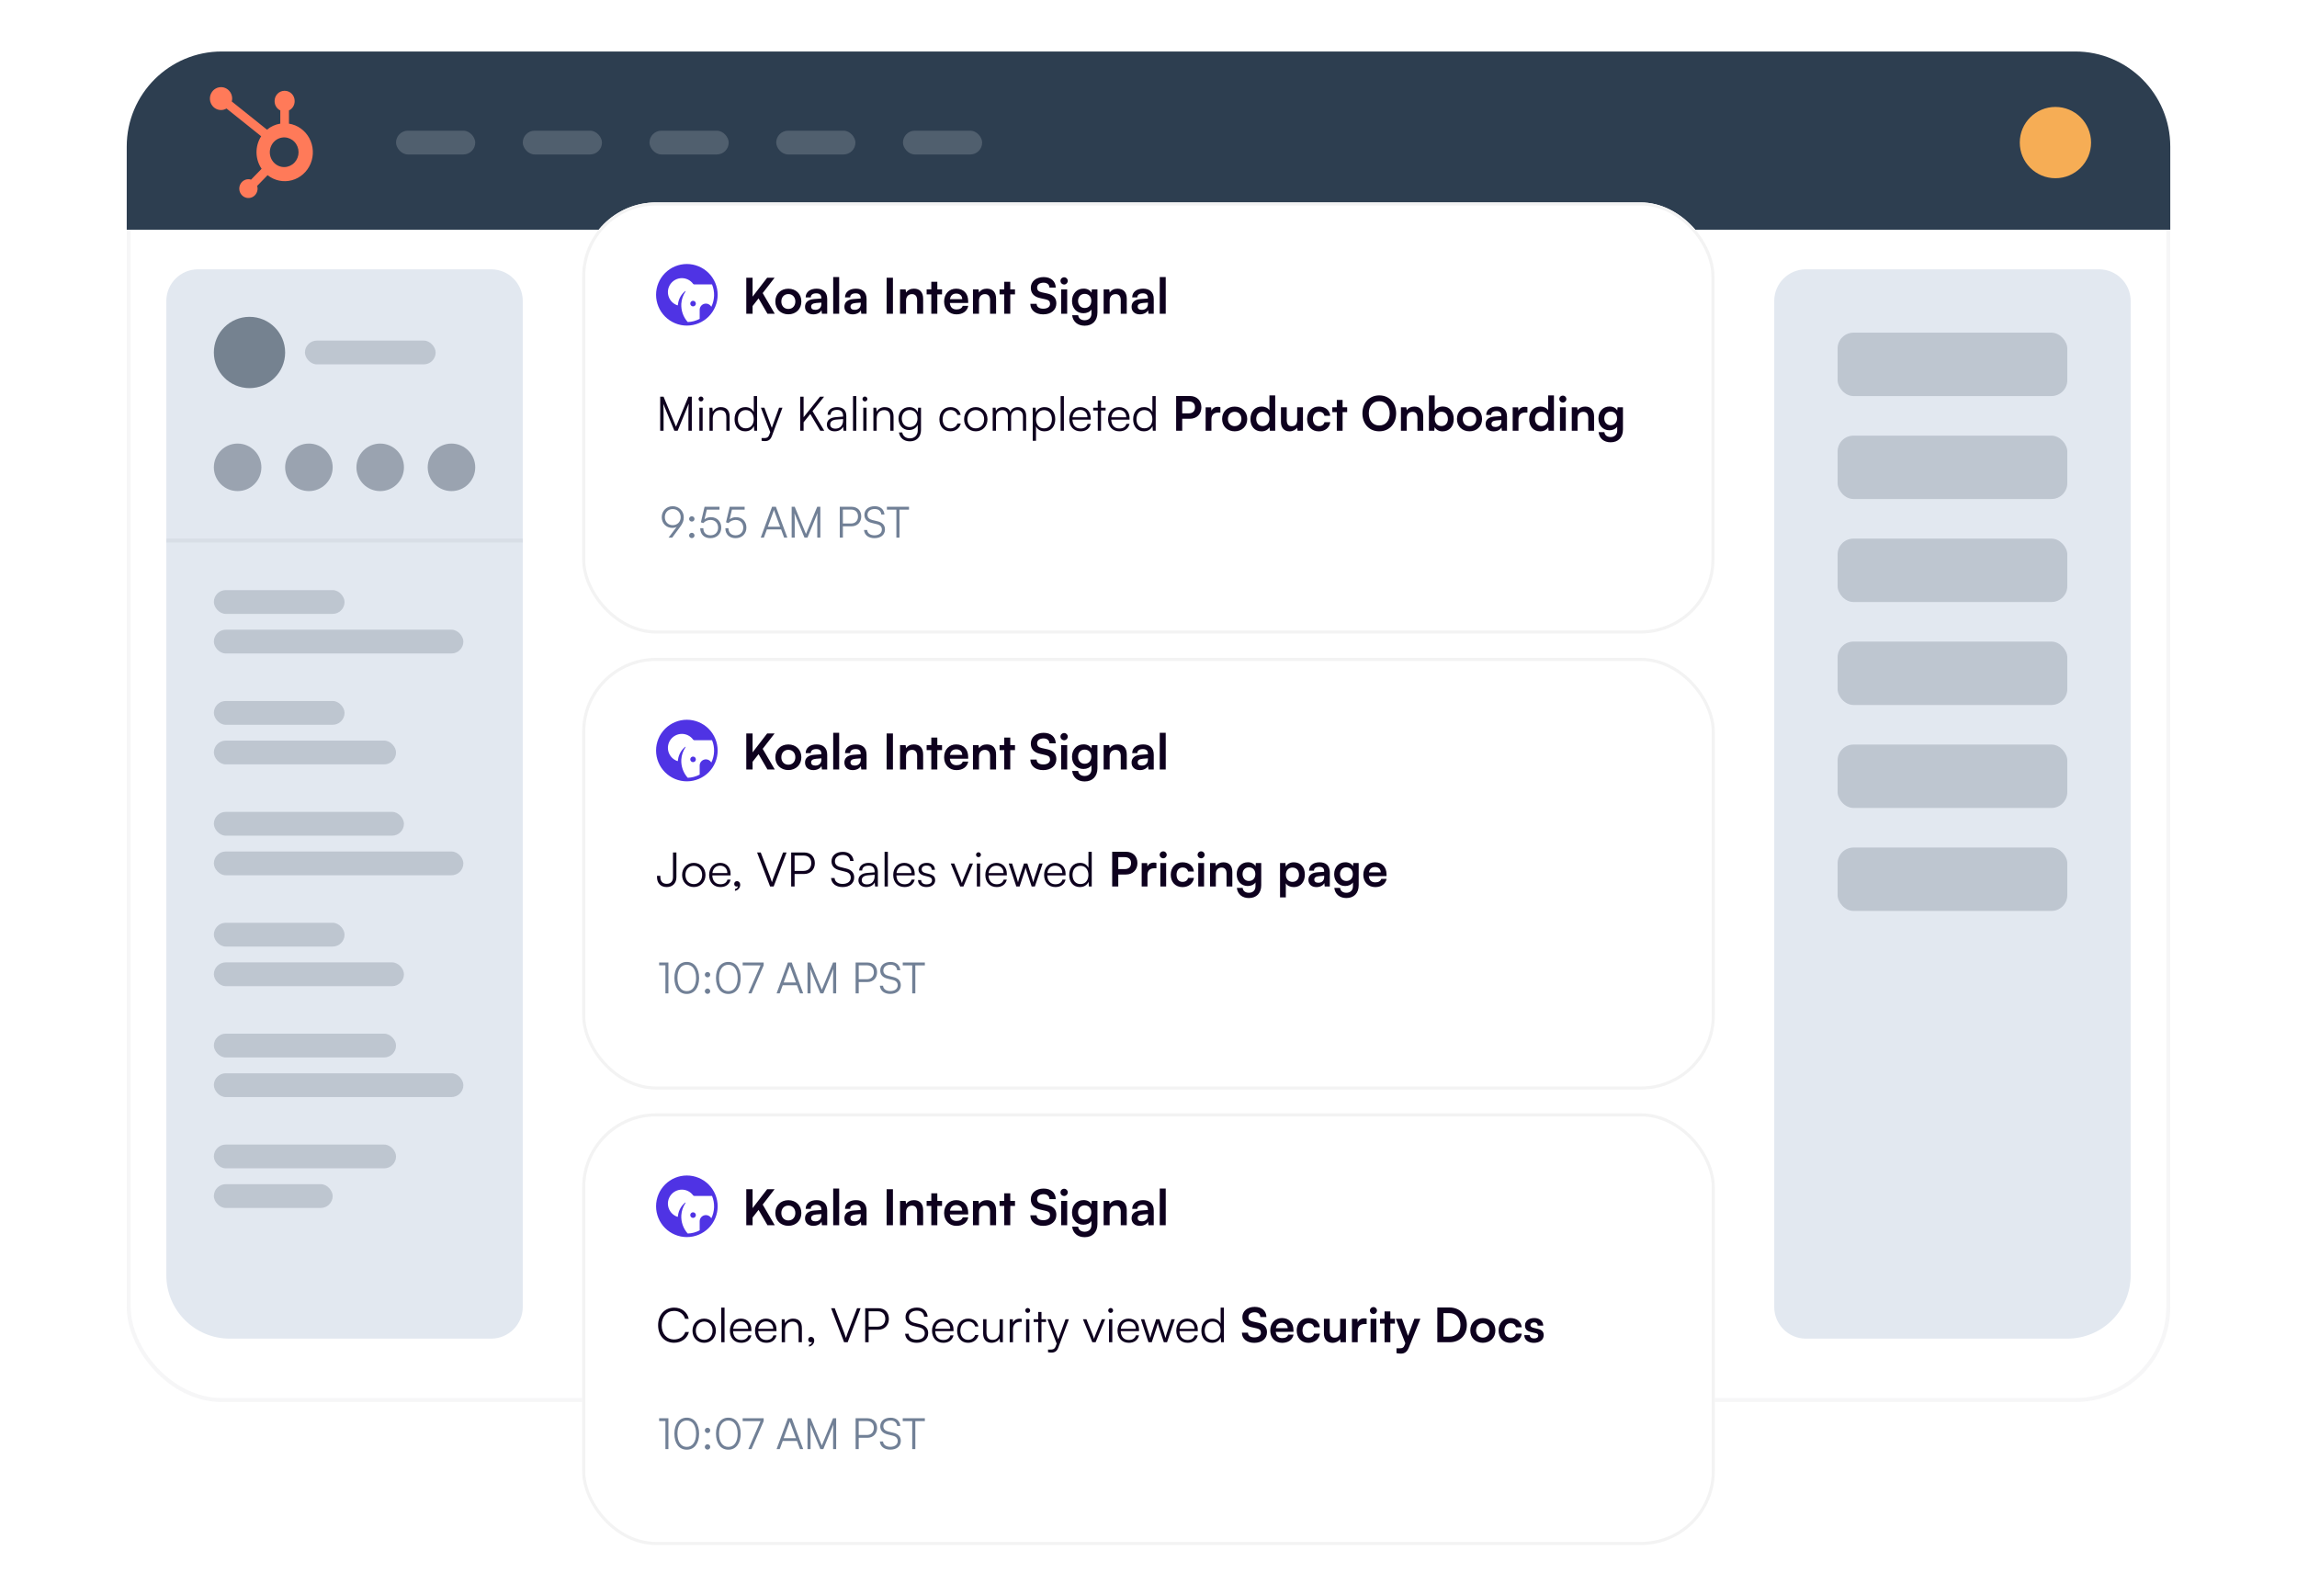 <svg width="580" height="403" viewBox="0 0 580 403" fill="none" xmlns="http://www.w3.org/2000/svg">
<g filter="url(#filter0_d_915_4728)">
<rect x="32" y="26" width="516" height="322" rx="24" fill="white"/>
<rect x="32.5" y="26.5" width="515" height="321" rx="23.5" stroke="#919598" stroke-opacity="0.08"/>
</g>
<path d="M42 76C42 71.582 45.582 68 50 68H124C128.418 68 132 71.582 132 76V330C132 334.418 128.418 338 124 338H58C49.163 338 42 330.837 42 322V76Z" fill="#E2E8F0"/>
<path d="M448 76C448 71.582 451.582 68 456 68H530C534.418 68 538 71.582 538 76V322C538 330.837 530.837 338 522 338H456C451.582 338 448 334.418 448 330V76Z" fill="#E2E8F0"/>
<path d="M32 37C32 23.745 42.745 13 56 13H524C537.255 13 548 23.745 548 37V58H32V37Z" fill="#2D3E50"/>
<rect opacity="0.3" x="100" y="33" width="20" height="6" rx="3" fill="white" fill-opacity="0.56"/>
<rect opacity="0.2" x="77" y="86" width="33" height="6" rx="3" fill="#2D3E50"/>
<rect opacity="0.2" x="54" y="149" width="33" height="6" rx="3" fill="#2D3E50"/>
<rect opacity="0.2" x="54" y="205" width="48" height="6" rx="3" fill="#2D3E50"/>
<rect opacity="0.2" x="54" y="261" width="46" height="6" rx="3" fill="#2D3E50"/>
<rect opacity="0.2" x="54" y="177" width="33" height="6" rx="3" fill="#2D3E50"/>
<rect opacity="0.2" x="54" y="233" width="33" height="6" rx="3" fill="#2D3E50"/>
<rect opacity="0.2" x="54" y="289" width="46" height="6" rx="3" fill="#2D3E50"/>
<rect opacity="0.2" x="54" y="159" width="63" height="6" rx="3" fill="#2D3E50"/>
<rect opacity="0.2" x="54" y="215" width="63" height="6" rx="3" fill="#2D3E50"/>
<rect opacity="0.2" x="54" y="271" width="63" height="6" rx="3" fill="#2D3E50"/>
<rect opacity="0.2" x="54" y="187" width="46" height="6" rx="3" fill="#2D3E50"/>
<rect opacity="0.2" x="54" y="243" width="48" height="6" rx="3" fill="#2D3E50"/>
<rect opacity="0.2" x="54" y="299" width="30" height="6" rx="3" fill="#2D3E50"/>
<rect opacity="0.2" x="464" y="84" width="58" height="16" rx="4" fill="#2D3E50"/>
<rect opacity="0.2" x="464" y="110" width="58" height="16" rx="4" fill="#2D3E50"/>
<rect opacity="0.2" x="464" y="136" width="58" height="16" rx="4" fill="#2D3E50"/>
<rect opacity="0.2" x="464" y="162" width="58" height="16" rx="4" fill="#2D3E50"/>
<rect opacity="0.2" x="464" y="188" width="58" height="16" rx="4" fill="#2D3E50"/>
<rect opacity="0.2" x="464" y="214" width="58" height="16" rx="4" fill="#2D3E50"/>
<rect opacity="0.3" x="164" y="33" width="20" height="6" rx="3" fill="white" fill-opacity="0.56"/>
<rect opacity="0.3" x="228" y="33" width="20" height="6" rx="3" fill="white" fill-opacity="0.56"/>
<rect opacity="0.3" x="132" y="33" width="20" height="6" rx="3" fill="white" fill-opacity="0.56"/>
<rect opacity="0.3" x="196" y="33" width="20" height="6" rx="3" fill="white" fill-opacity="0.56"/>
<g filter="url(#filter1_d_915_4728)">
<rect x="147" y="48" width="285.908" height="108.853" rx="18.66" fill="white"/>
<rect x="147.389" y="48.389" width="285.13" height="108.076" rx="18.272" stroke="#F3F3F3" stroke-width="0.778"/>
</g>
<path d="M167.556 108.762H166.704V100.17H167.556L170.688 107.742L173.82 100.17H174.684V108.762H173.832V104.682C173.832 103.182 173.856 102.522 173.904 101.934L171.108 108.762H170.28L167.484 101.97C167.532 102.294 167.556 103.242 167.556 104.55V108.762ZM176.999 101.358C176.663 101.358 176.387 101.082 176.387 100.746C176.387 100.41 176.663 100.122 176.999 100.122C177.335 100.122 177.623 100.41 177.623 100.746C177.623 101.082 177.335 101.358 176.999 101.358ZM176.591 108.762V102.954H177.419V108.762H176.591ZM179.973 108.762H179.145V102.954H179.865L179.985 103.962C180.369 103.218 181.137 102.798 181.977 102.798C183.573 102.798 184.233 103.746 184.233 105.21V108.762H183.405V105.39C183.405 104.034 182.793 103.554 181.833 103.554C180.645 103.554 179.973 104.418 179.973 105.726V108.762ZM188.164 108.906C186.472 108.906 185.476 107.61 185.476 105.87C185.476 104.118 186.472 102.798 188.2 102.798C189.16 102.798 189.928 103.218 190.336 104.058V100.014H191.164V108.762H190.444L190.36 107.574C189.952 108.474 189.136 108.906 188.164 108.906ZM188.308 108.15C189.58 108.15 190.324 107.19 190.324 105.846C190.324 104.514 189.58 103.542 188.308 103.542C187.048 103.542 186.316 104.514 186.316 105.846C186.316 107.19 187.048 108.15 188.308 108.15ZM192.303 111.294V110.61H192.939C193.443 110.61 193.947 110.574 194.235 109.794L194.487 109.11L192.135 102.954H193.011L194.883 108.018L196.719 102.954H197.571L194.907 110.094C194.571 111.006 194.007 111.378 193.179 111.378C192.831 111.378 192.567 111.354 192.303 111.294ZM202.912 100.17V105.342L207.052 100.17H208.084L205.168 103.806L208.132 108.762H207.124L204.604 104.526L202.912 106.626V108.762H202.048V100.17H202.912ZM210.755 108.906C209.519 108.906 208.787 108.21 208.787 107.19C208.787 106.122 209.603 105.45 210.959 105.342L212.879 105.186V104.994C212.879 103.854 212.195 103.494 211.343 103.494C210.335 103.494 209.735 103.95 209.735 104.73H208.979C208.979 103.554 209.939 102.798 211.367 102.798C212.711 102.798 213.695 103.47 213.695 105.006V108.762H212.999L212.891 107.742C212.531 108.474 211.739 108.906 210.755 108.906ZM210.947 108.234C212.171 108.234 212.879 107.382 212.879 106.122V105.81L211.163 105.942C210.071 106.038 209.627 106.518 209.627 107.166C209.627 107.874 210.155 108.234 210.947 108.234ZM216.22 108.762H215.392V100.014H216.22V108.762ZM218.389 101.358C218.053 101.358 217.777 101.082 217.777 100.746C217.777 100.41 218.053 100.122 218.389 100.122C218.725 100.122 219.013 100.41 219.013 100.746C219.013 101.082 218.725 101.358 218.389 101.358ZM217.981 108.762V102.954H218.809V108.762H217.981ZM221.364 108.762H220.536V102.954H221.256L221.376 103.962C221.76 103.218 222.528 102.798 223.368 102.798C224.964 102.798 225.624 103.746 225.624 105.21V108.762H224.796V105.39C224.796 104.034 224.184 103.554 223.224 103.554C222.036 103.554 221.364 104.418 221.364 105.726V108.762ZM226.878 105.69C226.878 104.106 227.898 102.798 229.602 102.798C230.61 102.798 231.378 103.266 231.75 104.118L231.834 102.954H232.554V108.582C232.554 110.31 231.45 111.438 229.746 111.438C228.258 111.438 227.214 110.598 226.986 109.194H227.814C227.994 110.13 228.714 110.682 229.758 110.682C230.946 110.682 231.738 109.878 231.738 108.666V107.286C231.342 108.102 230.538 108.582 229.542 108.582C227.886 108.582 226.878 107.274 226.878 105.69ZM227.706 105.678C227.706 106.866 228.438 107.838 229.662 107.838C230.922 107.838 231.666 106.926 231.666 105.678C231.666 104.442 230.946 103.53 229.674 103.53C228.426 103.53 227.706 104.502 227.706 105.678ZM237.202 105.87C237.202 104.046 238.318 102.798 240.01 102.798C241.354 102.798 242.338 103.578 242.566 104.778H241.738C241.522 103.974 240.826 103.53 240.022 103.53C238.846 103.53 238.018 104.43 238.018 105.858C238.018 107.238 238.786 108.162 239.962 108.162C240.826 108.162 241.522 107.682 241.75 106.938H242.59C242.314 108.126 241.282 108.906 239.962 108.906C238.318 108.906 237.202 107.694 237.202 105.87ZM243.436 105.858C243.436 104.082 244.684 102.798 246.388 102.798C248.092 102.798 249.34 104.082 249.34 105.858C249.34 107.622 248.092 108.906 246.388 108.906C244.684 108.906 243.436 107.622 243.436 105.858ZM244.276 105.846C244.276 107.214 245.14 108.162 246.388 108.162C247.624 108.162 248.5 107.214 248.5 105.846C248.5 104.502 247.624 103.542 246.388 103.542C245.14 103.542 244.276 104.502 244.276 105.846ZM251.493 108.762H250.665V102.954H251.385L251.481 103.782C251.769 103.17 252.417 102.798 253.233 102.798C254.145 102.798 254.829 103.278 255.105 104.034C255.369 103.278 256.077 102.798 257.013 102.798C258.273 102.798 259.101 103.614 259.101 104.958V108.762H258.297V105.126C258.297 104.13 257.745 103.542 256.857 103.542C255.885 103.542 255.309 104.274 255.309 105.174V108.762H254.493V105.114C254.493 104.13 253.929 103.554 253.053 103.554C252.081 103.554 251.493 104.274 251.493 105.162V108.762ZM260.766 111.294V102.954H261.486L261.57 104.13C261.978 103.23 262.794 102.798 263.766 102.798C265.446 102.798 266.454 104.082 266.454 105.834C266.454 107.586 265.482 108.906 263.766 108.906C262.782 108.906 262.002 108.486 261.594 107.646V111.294H260.766ZM261.606 105.858C261.606 107.19 262.35 108.162 263.622 108.162C264.882 108.162 265.614 107.19 265.614 105.858C265.614 104.514 264.882 103.554 263.622 103.554C262.35 103.554 261.606 104.514 261.606 105.858ZM268.638 108.762H267.81V100.014H268.638V108.762ZM272.835 108.906C271.131 108.906 269.991 107.682 269.991 105.858C269.991 104.046 271.119 102.798 272.775 102.798C274.347 102.798 275.415 103.914 275.415 105.558V105.966H270.795C270.855 107.382 271.599 108.198 272.847 108.198C273.795 108.198 274.407 107.79 274.623 107.022H275.415C275.103 108.246 274.203 108.906 272.835 108.906ZM272.775 103.506C271.683 103.506 270.963 104.226 270.819 105.366H274.587C274.587 104.25 273.867 103.506 272.775 103.506ZM278.012 108.762H277.196V103.65H276.032V102.954H277.196V101.118H278.012V102.954H279.176V103.65H278.012V108.762ZM282.632 108.906C280.928 108.906 279.788 107.682 279.788 105.858C279.788 104.046 280.916 102.798 282.572 102.798C284.144 102.798 285.212 103.914 285.212 105.558V105.966H280.592C280.652 107.382 281.396 108.198 282.644 108.198C283.592 108.198 284.204 107.79 284.42 107.022H285.212C284.9 108.246 284 108.906 282.632 108.906ZM282.572 103.506C281.48 103.506 280.76 104.226 280.616 105.366H284.384C284.384 104.25 283.664 103.506 282.572 103.506ZM288.816 108.906C287.124 108.906 286.128 107.61 286.128 105.87C286.128 104.118 287.124 102.798 288.852 102.798C289.812 102.798 290.58 103.218 290.988 104.058V100.014H291.816V108.762H291.096L291.012 107.574C290.604 108.474 289.788 108.906 288.816 108.906ZM288.96 108.15C290.232 108.15 290.976 107.19 290.976 105.846C290.976 104.514 290.232 103.542 288.96 103.542C287.7 103.542 286.968 104.514 286.968 105.846C286.968 107.19 287.7 108.15 288.96 108.15ZM300.448 105.738H298.516V108.762H296.98V99.99H300.448C302.212 99.99 303.352 101.142 303.352 102.858C303.352 104.55 302.2 105.738 300.448 105.738ZM300.148 101.358H298.516V104.37H300.124C301.18 104.37 301.744 103.806 301.744 102.846C301.744 101.886 301.168 101.358 300.148 101.358ZM308.148 102.81V104.166H307.608C306.552 104.166 305.892 104.73 305.892 105.882V108.762H304.428V102.846H305.808L305.892 103.71C306.144 103.122 306.708 102.726 307.5 102.726C307.704 102.726 307.908 102.75 308.148 102.81ZM308.592 105.786C308.592 103.938 309.924 102.666 311.76 102.666C313.596 102.666 314.928 103.938 314.928 105.786C314.928 107.634 313.596 108.906 311.76 108.906C309.924 108.906 308.592 107.634 308.592 105.786ZM310.056 105.786C310.056 106.866 310.752 107.598 311.76 107.598C312.768 107.598 313.464 106.866 313.464 105.786C313.464 104.706 312.768 103.974 311.76 103.974C310.752 103.974 310.056 104.706 310.056 105.786ZM318.524 108.918C316.808 108.918 315.74 107.658 315.74 105.822C315.74 103.974 316.82 102.654 318.608 102.654C319.436 102.654 320.168 103.002 320.54 103.59V99.834H321.992V108.762H320.648L320.552 107.838C320.192 108.522 319.424 108.918 318.524 108.918ZM318.848 107.574C319.868 107.574 320.528 106.842 320.528 105.774C320.528 104.706 319.868 103.962 318.848 103.962C317.828 103.962 317.204 104.718 317.204 105.774C317.204 106.83 317.828 107.574 318.848 107.574ZM327.538 102.834H329.002V108.762H327.646L327.538 107.97C327.178 108.534 326.41 108.918 325.618 108.918C324.25 108.918 323.446 107.994 323.446 106.542V102.834H324.91V106.026C324.91 107.154 325.354 107.61 326.17 107.61C327.094 107.61 327.538 107.07 327.538 105.942V102.834ZM330.049 105.786C330.049 103.95 331.261 102.654 333.013 102.654C334.633 102.654 335.737 103.554 335.893 104.982H334.429C334.261 104.31 333.769 103.962 333.073 103.962C332.137 103.962 331.513 104.67 331.513 105.786C331.513 106.902 332.089 107.598 333.025 107.598C333.757 107.598 334.273 107.238 334.429 106.59H335.905C335.725 107.97 334.573 108.918 333.025 108.918C331.225 108.918 330.049 107.67 330.049 105.786ZM339.01 108.762H337.546V104.058H336.406V102.834H337.546V100.986H339.01V102.834H340.162V104.058H339.01V108.762ZM352.527 104.37C352.527 107.034 350.775 108.906 348.255 108.906C345.747 108.906 344.019 107.046 344.019 104.37C344.019 101.706 345.759 99.834 348.267 99.834C350.775 99.834 352.527 101.694 352.527 104.37ZM350.907 104.37C350.907 102.498 349.875 101.31 348.267 101.31C346.659 101.31 345.627 102.498 345.627 104.37C345.627 106.242 346.659 107.43 348.267 107.43C349.875 107.43 350.907 106.218 350.907 104.37ZM355.204 108.762H353.74V102.834H355.096L355.216 103.602C355.588 103.002 356.308 102.654 357.112 102.654C358.6 102.654 359.368 103.578 359.368 105.114V108.762H357.904V105.462C357.904 104.466 357.412 103.986 356.656 103.986C355.756 103.986 355.204 104.61 355.204 105.57V108.762ZM362.163 108.762H360.807V99.834H362.271V103.698C362.655 103.038 363.447 102.642 364.347 102.642C366.039 102.642 367.071 103.962 367.071 105.834C367.071 107.658 365.955 108.918 364.251 108.918C363.363 108.918 362.607 108.522 362.259 107.838L362.163 108.762ZM362.283 105.774C362.283 106.842 362.943 107.574 363.951 107.574C364.983 107.574 365.595 106.83 365.595 105.774C365.595 104.718 364.983 103.962 363.951 103.962C362.943 103.962 362.283 104.706 362.283 105.774ZM367.888 105.786C367.888 103.938 369.22 102.666 371.056 102.666C372.892 102.666 374.224 103.938 374.224 105.786C374.224 107.634 372.892 108.906 371.056 108.906C369.22 108.906 367.888 107.634 367.888 105.786ZM369.352 105.786C369.352 106.866 370.048 107.598 371.056 107.598C372.064 107.598 372.76 106.866 372.76 105.786C372.76 104.706 372.064 103.974 371.056 103.974C370.048 103.974 369.352 104.706 369.352 105.786ZM377.149 108.918C375.889 108.918 375.121 108.186 375.121 107.07C375.121 105.978 375.913 105.294 377.317 105.186L379.093 105.054V104.922C379.093 104.118 378.613 103.794 377.869 103.794C377.005 103.794 376.525 104.154 376.525 104.778H375.277C375.277 103.494 376.333 102.654 377.941 102.654C379.537 102.654 380.521 103.518 380.521 105.162V108.762H379.237L379.129 107.886C378.877 108.498 378.073 108.918 377.149 108.918ZM377.629 107.814C378.529 107.814 379.105 107.274 379.105 106.362V106.05L377.869 106.146C376.957 106.23 376.609 106.53 376.609 107.01C376.609 107.55 376.969 107.814 377.629 107.814ZM385.679 102.81V104.166H385.139C384.083 104.166 383.423 104.73 383.423 105.882V108.762H381.959V102.846L383.339 102.846L383.423 103.71C383.675 103.122 384.239 102.726 385.031 102.726C385.235 102.726 385.439 102.75 385.679 102.81ZM388.907 108.918C387.191 108.918 386.123 107.658 386.123 105.822C386.123 103.974 387.203 102.654 388.991 102.654C389.819 102.654 390.551 103.002 390.923 103.59V99.834H392.375V108.762H391.031L390.935 107.838C390.575 108.522 389.807 108.918 388.907 108.918ZM389.231 107.574C390.251 107.574 390.911 106.842 390.911 105.774C390.911 104.706 390.251 103.962 389.231 103.962C388.211 103.962 387.587 104.718 387.587 105.774C387.587 106.83 388.211 107.574 389.231 107.574ZM394.633 101.646C394.129 101.646 393.733 101.25 393.733 100.758C393.733 100.266 394.129 99.882 394.633 99.882C395.113 99.882 395.509 100.266 395.509 100.758C395.509 101.25 395.113 101.646 394.633 101.646ZM393.901 108.762V102.834H395.365V108.762H393.901ZM398.341 108.762H396.877V102.834H398.233L398.353 103.602C398.725 103.002 399.445 102.654 400.249 102.654C401.737 102.654 402.505 103.578 402.505 105.114V108.762H401.041V105.462C401.041 104.466 400.549 103.986 399.793 103.986C398.893 103.986 398.341 104.61 398.341 105.57V108.762ZM403.608 105.666C403.608 103.938 404.736 102.642 406.428 102.642C407.316 102.642 408.012 103.014 408.36 103.65L408.444 102.834H409.799V108.462C409.799 110.442 408.612 111.678 406.692 111.678C404.988 111.678 403.824 110.706 403.644 109.122H405.108C405.204 109.89 405.792 110.346 406.692 110.346C407.7 110.346 408.348 109.71 408.348 108.726V107.742C407.976 108.294 407.244 108.642 406.392 108.642C404.712 108.642 403.608 107.382 403.608 105.666ZM405.084 105.63C405.084 106.626 405.72 107.37 406.68 107.37C407.688 107.37 408.312 106.662 408.312 105.63C408.312 104.622 407.7 103.926 406.68 103.926C405.708 103.926 405.084 104.658 405.084 105.63Z" fill="#0E011E"/>
<path d="M171.675 133.119L169.726 135.753H168.812L170.858 133.032C170.499 133.228 170.162 133.293 169.792 133.293C168.17 133.293 167.092 132.106 167.092 130.582C167.092 128.993 168.3 127.818 169.857 127.818C171.424 127.818 172.654 129.026 172.654 130.593C172.654 131.497 172.415 132.128 171.675 133.119ZM171.871 130.582C171.871 129.396 171.043 128.536 169.857 128.536C168.703 128.536 167.876 129.396 167.876 130.582C167.876 131.758 168.703 132.607 169.857 132.607C171.043 132.607 171.871 131.758 171.871 130.582ZM174.685 131.704C174.315 131.704 173.999 131.388 173.999 131.029C173.999 130.659 174.315 130.354 174.685 130.354C175.055 130.354 175.371 130.659 175.371 131.029C175.371 131.388 175.055 131.704 174.685 131.704ZM174.685 135.873C174.315 135.873 173.999 135.568 173.999 135.209C173.999 134.839 174.315 134.523 174.685 134.523C175.055 134.523 175.371 134.839 175.371 135.209C175.371 135.568 175.055 135.873 174.685 135.873ZM179.379 135.884C177.811 135.884 176.81 134.904 176.81 133.369H177.594C177.594 134.49 178.28 135.165 179.39 135.165C180.565 135.165 181.327 134.381 181.327 133.228C181.327 132.139 180.62 131.279 179.39 131.279C178.671 131.279 178.018 131.606 177.594 132.074L176.973 131.878L177.909 127.959H181.676V128.677H178.475L177.888 131.127C178.323 130.778 178.889 130.582 179.499 130.582C181.121 130.582 182.122 131.747 182.122 133.206C182.122 134.773 181.012 135.884 179.379 135.884ZM185.725 135.884C184.158 135.884 183.156 134.904 183.156 133.369H183.94C183.94 134.49 184.626 135.165 185.736 135.165C186.912 135.165 187.674 134.381 187.674 133.228C187.674 132.139 186.966 131.279 185.736 131.279C185.018 131.279 184.365 131.606 183.94 132.074L183.32 131.878L184.256 127.959H188.022V128.677H184.822L184.234 131.127C184.669 130.778 185.235 130.582 185.845 130.582C187.467 130.582 188.468 131.747 188.468 133.206C188.468 134.773 187.358 135.884 185.725 135.884ZM192.881 135.753H192.086L194.949 127.959H195.918L198.813 135.753H197.997L197.235 133.685H193.643L192.881 135.753ZM195.33 129.058L193.882 132.999H196.984L195.526 129.058C195.493 128.95 195.439 128.819 195.428 128.743C195.417 128.808 195.373 128.95 195.33 129.058ZM200.669 135.753H199.897V127.959H200.669L203.511 134.828L206.352 127.959H207.135V135.753H206.362V132.052C206.362 130.691 206.384 130.093 206.428 129.559L203.891 135.753H203.14L200.604 129.592C200.648 129.886 200.669 130.746 200.669 131.932V135.753ZM215.019 132.89H212.831V135.753H212.047V127.959H215.019C216.521 127.959 217.468 128.939 217.468 130.408C217.468 131.823 216.51 132.89 215.019 132.89ZM214.91 128.667H212.831V132.183H214.866C215.998 132.183 216.651 131.464 216.651 130.397C216.651 129.32 215.987 128.667 214.91 128.667ZM218.265 129.984C218.265 128.677 219.31 127.818 220.878 127.818C222.282 127.818 223.207 128.601 223.327 129.908H222.532C222.445 129.026 221.846 128.525 220.867 128.525C219.767 128.525 219.049 129.091 219.049 129.973C219.049 130.659 219.452 131.094 220.268 131.301L221.607 131.627C222.826 131.921 223.457 132.618 223.457 133.674C223.457 135.024 222.413 135.884 220.801 135.884C219.288 135.884 218.265 135.089 218.167 133.815H218.973C219.016 134.632 219.735 135.165 220.801 135.165C221.944 135.165 222.674 134.61 222.674 133.717C222.674 133.021 222.282 132.564 221.444 132.368L220.127 132.041C218.907 131.747 218.265 131.05 218.265 129.984ZM223.944 128.677V127.959H229.528V128.677H227.123V135.753H226.339V128.677H223.944Z" fill="#718096"/>
<path d="M190.031 70.122V74.899L193.714 70.122H195.592L192.582 74.003L195.63 79.216H193.788L191.537 75.347L190.031 77.275V79.216H188.439V70.122H190.031ZM195.775 76.13C195.775 74.215 197.156 72.896 199.06 72.896C200.963 72.896 202.344 74.215 202.344 76.13C202.344 78.046 200.963 79.365 199.06 79.365C197.156 79.365 195.775 78.046 195.775 76.13ZM197.293 76.13C197.293 77.25 198.015 78.009 199.06 78.009C200.105 78.009 200.826 77.25 200.826 76.13C200.826 75.011 200.105 74.252 199.06 74.252C198.015 74.252 197.293 75.011 197.293 76.13ZM205.376 79.377C204.069 79.377 203.273 78.618 203.273 77.462C203.273 76.329 204.094 75.62 205.55 75.508L207.391 75.371V75.235C207.391 74.401 206.893 74.065 206.122 74.065C205.226 74.065 204.729 74.439 204.729 75.085H203.435C203.435 73.754 204.53 72.883 206.197 72.883C207.851 72.883 208.871 73.779 208.871 75.484V79.216H207.54L207.428 78.307C207.167 78.942 206.334 79.377 205.376 79.377ZM205.873 78.233C206.806 78.233 207.403 77.673 207.403 76.728V76.404L206.122 76.504C205.177 76.591 204.816 76.902 204.816 77.399C204.816 77.959 205.189 78.233 205.873 78.233ZM211.893 79.216H210.387V69.96H211.893V79.216ZM215.313 79.377C214.007 79.377 213.211 78.618 213.211 77.462C213.211 76.329 214.032 75.62 215.488 75.508L217.329 75.371V75.235C217.329 74.401 216.831 74.065 216.06 74.065C215.164 74.065 214.666 74.439 214.666 75.085H213.373C213.373 73.754 214.467 72.883 216.134 72.883C217.789 72.883 218.809 73.779 218.809 75.484V79.216H217.478L217.366 78.307C217.105 78.942 216.271 79.377 215.313 79.377ZM215.811 78.233C216.744 78.233 217.341 77.673 217.341 76.728V76.404L216.06 76.504C215.114 76.591 214.754 76.902 214.754 77.399C214.754 77.959 215.127 78.233 215.811 78.233ZM225.469 70.122V79.216H223.877V70.122H225.469ZM228.779 79.216H227.261V73.07H228.667L228.792 73.866C229.177 73.244 229.924 72.883 230.757 72.883C232.3 72.883 233.096 73.841 233.096 75.434V79.216H231.578V75.794C231.578 74.762 231.068 74.264 230.284 74.264C229.351 74.264 228.779 74.911 228.779 75.906V79.216ZM236.677 79.216H235.159V74.339H233.978V73.07H235.159V71.154H236.677V73.07H237.871V74.339H236.677V79.216ZM241.503 79.377C239.675 79.377 238.393 78.046 238.393 76.143C238.393 74.215 239.65 72.883 241.454 72.883C243.295 72.883 244.464 74.115 244.464 76.031V76.491L239.836 76.504C239.948 77.586 240.521 78.133 241.528 78.133C242.362 78.133 242.909 77.81 243.083 77.225H244.489C244.228 78.569 243.108 79.377 241.503 79.377ZM241.466 74.127C240.57 74.127 240.023 74.613 239.874 75.533H242.959C242.959 74.687 242.374 74.127 241.466 74.127ZM247.197 79.216H245.679V73.07H247.085L247.209 73.866C247.595 73.244 248.341 72.883 249.175 72.883C250.717 72.883 251.513 73.841 251.513 75.434V79.216H249.996V75.794C249.996 74.762 249.486 74.264 248.702 74.264C247.769 74.264 247.197 74.911 247.197 75.906V79.216ZM255.095 79.216H253.577V74.339H252.395V73.07H253.577V71.154H255.095V73.07H256.289V74.339H255.095V79.216ZM260.287 72.659C260.287 71.067 261.606 69.96 263.521 69.96C265.363 69.96 266.532 70.98 266.582 72.622H264.989C264.952 71.838 264.392 71.378 263.497 71.378C262.514 71.378 261.879 71.851 261.879 72.61C261.879 73.257 262.228 73.617 262.986 73.792L264.417 74.103C265.972 74.439 266.731 75.235 266.731 76.591C266.731 78.282 265.412 79.377 263.409 79.377C261.469 79.377 260.2 78.345 260.163 76.715H261.755C261.767 77.486 262.389 77.947 263.409 77.947C264.467 77.947 265.139 77.486 265.139 76.728C265.139 76.118 264.828 75.757 264.081 75.595L262.638 75.272C261.096 74.936 260.287 74.053 260.287 72.659ZM268.706 71.838C268.184 71.838 267.773 71.428 267.773 70.918C267.773 70.408 268.184 70.01 268.706 70.01C269.204 70.01 269.615 70.408 269.615 70.918C269.615 71.428 269.204 71.838 268.706 71.838ZM267.948 79.216V73.07H269.465V79.216H267.948ZM270.685 76.006C270.685 74.215 271.854 72.871 273.609 72.871C274.529 72.871 275.251 73.257 275.611 73.916L275.699 73.07H277.104V78.905C277.104 80.957 275.873 82.239 273.882 82.239C272.116 82.239 270.909 81.231 270.722 79.589H272.24C272.34 80.385 272.949 80.858 273.882 80.858C274.927 80.858 275.599 80.198 275.599 79.178V78.158C275.213 78.73 274.455 79.091 273.571 79.091C271.83 79.091 270.685 77.785 270.685 76.006ZM272.215 75.969C272.215 77.001 272.875 77.772 273.87 77.772C274.915 77.772 275.562 77.038 275.562 75.969C275.562 74.924 274.927 74.202 273.87 74.202C272.862 74.202 272.215 74.961 272.215 75.969ZM280.193 79.216H278.675V73.07H280.081L280.205 73.866C280.591 73.244 281.337 72.883 282.171 72.883C283.713 72.883 284.51 73.841 284.51 75.434V79.216H282.992V75.794C282.992 74.762 282.482 74.264 281.698 74.264C280.765 74.264 280.193 74.911 280.193 75.906V79.216ZM287.829 79.377C286.523 79.377 285.727 78.618 285.727 77.462C285.727 76.329 286.548 75.62 288.004 75.508L289.845 75.371V75.235C289.845 74.401 289.347 74.065 288.576 74.065C287.68 74.065 287.183 74.439 287.183 75.085H285.889C285.889 73.754 286.984 72.883 288.651 72.883C290.305 72.883 291.325 73.779 291.325 75.484V79.216H289.994L289.882 78.307C289.621 78.942 288.787 79.377 287.829 79.377ZM288.327 78.233C289.26 78.233 289.857 77.673 289.857 76.728V76.404L288.576 76.504C287.63 76.591 287.27 76.902 287.27 77.399C287.27 77.959 287.643 78.233 288.327 78.233ZM294.346 79.216H292.841V69.96H294.346V79.216Z" fill="#0E011E"/>
<circle cx="173.435" cy="74.435" r="7.775" fill="white"/>
<path d="M174.999 75.955C174.86 75.955 174.724 75.997 174.609 76.074C174.493 76.151 174.403 76.261 174.35 76.39C174.297 76.518 174.283 76.66 174.31 76.796C174.338 76.932 174.405 77.057 174.504 77.156C174.602 77.254 174.728 77.32 174.864 77.347C175.001 77.374 175.142 77.36 175.271 77.307C175.4 77.254 175.51 77.164 175.587 77.048C175.664 76.933 175.705 76.797 175.705 76.658C175.705 76.565 175.687 76.474 175.652 76.388C175.616 76.303 175.564 76.225 175.499 76.16C175.433 76.095 175.355 76.043 175.27 76.008C175.184 75.973 175.092 75.955 174.999 75.955Z" fill="#4F33E4"/>
<path d="M173.435 66.66C171.373 66.66 169.395 67.479 167.937 68.937C166.479 70.395 165.66 72.373 165.66 74.435V74.435C165.66 76.497 166.479 78.475 167.937 79.933C169.395 81.391 171.373 82.21 173.435 82.21V82.21C175.497 82.21 177.475 81.391 178.933 79.933C180.391 78.475 181.21 76.497 181.21 74.435V74.435C181.21 72.373 180.391 70.395 178.933 68.937C177.475 67.479 175.497 66.66 173.435 66.66V66.66ZM179.607 77.464C179.437 77.161 179.172 76.922 178.852 76.786C178.533 76.65 178.177 76.624 177.841 76.712C177.505 76.8 177.207 76.998 176.995 77.273C176.783 77.548 176.669 77.886 176.67 78.234V80.438C176.67 80.461 176.67 80.482 176.67 80.505C175.74 81.004 174.707 81.281 173.652 81.315C172.524 80.052 171.941 78.394 172.032 76.703C172.105 75.584 172.475 74.505 173.105 73.578C173.114 73.565 173.119 73.549 173.117 73.533C173.115 73.516 173.107 73.501 173.095 73.491C173.082 73.483 173.067 73.479 173.052 73.481C173.036 73.482 173.022 73.489 173.011 73.499C172.043 74.289 171.402 75.41 171.213 76.645C171.192 76.755 171.167 76.943 171.154 77.046C171.154 77.092 171.09 77.103 171.062 77.095C170.537 76.92 170.059 76.624 169.67 76.231C169.28 75.837 168.989 75.357 168.819 74.83C168.65 74.303 168.607 73.743 168.695 73.196C168.782 72.649 168.998 72.131 169.323 71.683C169.649 71.235 170.076 70.87 170.569 70.618C171.062 70.365 171.607 70.233 172.161 70.231C172.715 70.23 173.262 70.359 173.756 70.608C174.251 70.857 174.68 71.219 175.008 71.665C175.042 71.713 175.086 71.751 175.138 71.778C175.189 71.805 175.246 71.819 175.304 71.819H176.664H179.79C180.163 72.72 180.339 73.69 180.308 74.664C180.277 75.639 180.038 76.596 179.608 77.471L179.607 77.464Z" fill="#4F33E4"/>
<g filter="url(#filter2_d_915_4728)">
<rect x="147" y="163" width="286" height="109" rx="18.66" fill="white"/>
<rect x="147.389" y="163.389" width="285.222" height="108.222" rx="18.272" stroke="#F3F3F3" stroke-width="0.778"/>
</g>
<path d="M165.9 221.471V221.135H166.74V221.471C166.74 222.491 167.292 223.163 168.336 223.163C169.428 223.163 169.932 222.479 169.932 221.459V215.243H170.796V221.483C170.796 223.043 169.788 223.979 168.336 223.979C166.788 223.979 165.9 222.959 165.9 221.471ZM172.233 220.931C172.233 219.155 173.481 217.871 175.185 217.871C176.889 217.871 178.137 219.155 178.137 220.931C178.137 222.695 176.889 223.979 175.185 223.979C173.481 223.979 172.233 222.695 172.233 220.931ZM173.073 220.919C173.073 222.287 173.937 223.235 175.185 223.235C176.421 223.235 177.297 222.287 177.297 220.919C177.297 219.575 176.421 218.615 175.185 218.615C173.937 218.615 173.073 219.575 173.073 220.919ZM181.898 223.979C180.194 223.979 179.054 222.755 179.054 220.931C179.054 219.119 180.182 217.871 181.838 217.871C183.41 217.871 184.478 218.987 184.478 220.631V221.039H179.858C179.918 222.455 180.662 223.271 181.91 223.271C182.858 223.271 183.47 222.863 183.686 222.095H184.478C184.166 223.319 183.266 223.979 181.898 223.979ZM181.838 218.579C180.746 218.579 180.026 219.299 179.882 220.439H183.65C183.65 219.323 182.93 218.579 181.838 218.579ZM186.902 223.427C186.902 224.171 186.326 224.819 185.582 224.927V224.483C186.014 224.411 186.326 224.099 186.326 223.763C186.254 223.811 186.158 223.847 186.014 223.847C185.678 223.847 185.39 223.607 185.39 223.199C185.39 222.779 185.678 222.479 186.098 222.479C186.53 222.479 186.902 222.827 186.902 223.427ZM194.451 223.835L191.163 215.243H192.087L194.379 221.219C194.559 221.687 194.727 222.155 194.919 222.755C195.099 222.131 195.315 221.531 195.447 221.207L197.727 215.243H198.615L195.351 223.835H194.451ZM203.05 220.679H200.638V223.835H199.774V215.243H203.05C204.706 215.243 205.75 216.323 205.75 217.943C205.75 219.503 204.694 220.679 203.05 220.679ZM202.93 216.023H200.638V219.899H202.882C204.13 219.899 204.85 219.107 204.85 217.931C204.85 216.743 204.118 216.023 202.93 216.023ZM209.958 217.475C209.958 216.035 211.11 215.087 212.838 215.087C214.386 215.087 215.406 215.951 215.538 217.391H214.662C214.566 216.419 213.906 215.867 212.826 215.867C211.614 215.867 210.822 216.491 210.822 217.463C210.822 218.219 211.266 218.699 212.166 218.927L213.642 219.287C214.986 219.611 215.682 220.379 215.682 221.543C215.682 223.031 214.53 223.979 212.754 223.979C211.086 223.979 209.958 223.103 209.85 221.699H210.738C210.786 222.599 211.578 223.187 212.754 223.187C214.014 223.187 214.818 222.575 214.818 221.591C214.818 220.823 214.386 220.319 213.462 220.103L212.01 219.743C210.666 219.419 209.958 218.651 209.958 217.475ZM218.723 223.979C217.487 223.979 216.755 223.283 216.755 222.263C216.755 221.195 217.571 220.523 218.927 220.415L220.847 220.259V220.067C220.847 218.927 220.163 218.567 219.311 218.567C218.303 218.567 217.703 219.023 217.703 219.803H216.947C216.947 218.627 217.907 217.871 219.335 217.871C220.679 217.871 221.663 218.543 221.663 220.079V223.835H220.967L220.859 222.815C220.499 223.547 219.707 223.979 218.723 223.979ZM218.915 223.307C220.139 223.307 220.847 222.455 220.847 221.195V220.883L219.131 221.015C218.039 221.111 217.595 221.591 217.595 222.239C217.595 222.947 218.123 223.307 218.915 223.307ZM224.189 223.835H223.361V215.087H224.189V223.835ZM228.386 223.979C226.682 223.979 225.542 222.755 225.542 220.931C225.542 219.119 226.67 217.871 228.326 217.871C229.898 217.871 230.966 218.987 230.966 220.631V221.039H226.346C226.406 222.455 227.15 223.271 228.398 223.271C229.346 223.271 229.958 222.863 230.174 222.095H230.966C230.654 223.319 229.754 223.979 228.386 223.979ZM228.326 218.579C227.234 218.579 226.514 219.299 226.37 220.439H230.138C230.138 219.323 229.418 218.579 228.326 218.579ZM231.798 222.203H232.59C232.59 222.875 233.094 223.295 233.91 223.295C234.81 223.295 235.338 222.911 235.338 222.287C235.338 221.807 235.098 221.531 234.414 221.363L233.418 221.111C232.41 220.859 231.918 220.331 231.918 219.539C231.918 218.519 232.77 217.871 234.018 217.871C235.242 217.871 236.034 218.543 236.07 219.623H235.266C235.242 218.951 234.774 218.555 233.994 218.555C233.178 218.555 232.722 218.903 232.722 219.527C232.722 219.971 233.034 220.283 233.67 220.439L234.666 220.691C235.674 220.943 236.13 221.411 236.13 222.251C236.13 223.295 235.242 223.979 233.922 223.979C232.614 223.979 231.798 223.283 231.798 222.203ZM242.441 223.835L240.065 218.027H240.953L242.453 221.771C242.609 222.191 242.765 222.587 242.873 222.971C242.981 222.575 243.137 222.191 243.305 221.771L244.829 218.027H245.681L243.269 223.835H242.441ZM247.065 216.431C246.729 216.431 246.453 216.155 246.453 215.819C246.453 215.483 246.729 215.195 247.065 215.195C247.401 215.195 247.689 215.483 247.689 215.819C247.689 216.155 247.401 216.431 247.065 216.431ZM246.657 223.835V218.027H247.485V223.835H246.657ZM251.648 223.979C249.944 223.979 248.804 222.755 248.804 220.931C248.804 219.119 249.932 217.871 251.588 217.871C253.16 217.871 254.228 218.987 254.228 220.631V221.039H249.608C249.668 222.455 250.412 223.271 251.66 223.271C252.608 223.271 253.22 222.863 253.436 222.095H254.228C253.916 223.319 253.016 223.979 251.648 223.979ZM251.588 218.579C250.496 218.579 249.776 219.299 249.632 220.439H253.4C253.4 219.323 252.68 218.579 251.588 218.579ZM256.623 223.835L254.703 218.027H255.555L256.695 221.531C256.827 221.915 256.935 222.311 257.055 222.779C257.151 222.311 257.343 221.723 257.403 221.531L258.555 218.027H259.407L260.547 221.531C260.655 221.843 260.799 222.347 260.907 222.779C261.027 222.299 261.051 222.155 261.255 221.531L262.407 218.027H263.271L261.303 223.835H260.499L259.299 220.187C259.155 219.755 259.059 219.395 258.987 219.047C258.903 219.359 258.807 219.707 258.651 220.187L257.451 223.835H256.623ZM266.484 223.979C264.78 223.979 263.64 222.755 263.64 220.931C263.64 219.119 264.768 217.871 266.424 217.871C267.996 217.871 269.064 218.987 269.064 220.631V221.039H264.444C264.504 222.455 265.248 223.271 266.496 223.271C267.444 223.271 268.056 222.863 268.272 222.095H269.064C268.752 223.319 267.852 223.979 266.484 223.979ZM266.424 218.579C265.332 218.579 264.612 219.299 264.468 220.439H268.236C268.236 219.323 267.516 218.579 266.424 218.579ZM272.667 223.979C270.975 223.979 269.979 222.683 269.979 220.943C269.979 219.191 270.975 217.871 272.703 217.871C273.663 217.871 274.431 218.291 274.839 219.131V215.087H275.667V223.835H274.947L274.863 222.647C274.455 223.547 273.639 223.979 272.667 223.979ZM272.811 223.223C274.083 223.223 274.827 222.263 274.827 220.919C274.827 219.587 274.083 218.615 272.811 218.615C271.551 218.615 270.819 219.587 270.819 220.919C270.819 222.263 271.551 223.223 272.811 223.223ZM284.299 220.811H282.367V223.835H280.831V215.063H284.299C286.063 215.063 287.203 216.215 287.203 217.931C287.203 219.623 286.051 220.811 284.299 220.811ZM283.999 216.431H282.367V219.443H283.975C285.031 219.443 285.595 218.879 285.595 217.919C285.595 216.959 285.019 216.431 283.999 216.431ZM291.999 217.883V219.239H291.459C290.403 219.239 289.743 219.803 289.743 220.955V223.835H288.279V217.919H289.659L289.743 218.783C289.995 218.195 290.559 217.799 291.351 217.799C291.555 217.799 291.759 217.823 291.999 217.883ZM293.722 216.719C293.218 216.719 292.822 216.323 292.822 215.831C292.822 215.339 293.218 214.955 293.722 214.955C294.202 214.955 294.598 215.339 294.598 215.831C294.598 216.323 294.202 216.719 293.722 216.719ZM292.99 223.835V217.907H294.454V223.835H292.99ZM295.619 220.859C295.619 219.023 296.831 217.727 298.583 217.727C300.203 217.727 301.307 218.627 301.463 220.055H299.999C299.831 219.383 299.339 219.035 298.643 219.035C297.707 219.035 297.083 219.743 297.083 220.859C297.083 221.975 297.659 222.671 298.595 222.671C299.327 222.671 299.843 222.311 299.999 221.663H301.475C301.295 223.043 300.143 223.991 298.595 223.991C296.795 223.991 295.619 222.743 295.619 220.859ZM303.297 216.719C302.793 216.719 302.397 216.323 302.397 215.831C302.397 215.339 302.793 214.955 303.297 214.955C303.777 214.955 304.173 215.339 304.173 215.831C304.173 216.323 303.777 216.719 303.297 216.719ZM302.565 223.835V217.907H304.029V223.835H302.565ZM307.005 223.835H305.541V217.907H306.897L307.017 218.675C307.389 218.075 308.109 217.727 308.913 217.727C310.401 217.727 311.169 218.651 311.169 220.187V223.835H309.705V220.535C309.705 219.539 309.213 219.059 308.457 219.059C307.557 219.059 307.005 219.683 307.005 220.643V223.835ZM312.272 220.739C312.272 219.011 313.4 217.715 315.092 217.715C315.98 217.715 316.676 218.087 317.024 218.723L317.108 217.907H318.464V223.535C318.464 225.515 317.276 226.751 315.356 226.751C313.652 226.751 312.488 225.779 312.308 224.195H313.772C313.868 224.963 314.456 225.419 315.356 225.419C316.364 225.419 317.012 224.783 317.012 223.799V222.815C316.64 223.367 315.908 223.715 315.056 223.715C313.376 223.715 312.272 222.455 312.272 220.739ZM313.748 220.703C313.748 221.699 314.384 222.443 315.344 222.443C316.352 222.443 316.976 221.735 316.976 220.703C316.976 219.695 316.364 218.999 315.344 218.999C314.372 218.999 313.748 219.731 313.748 220.703ZM323.213 226.583V217.907H324.569L324.665 218.807C325.025 218.123 325.805 217.727 326.705 217.727C328.373 217.727 329.477 218.939 329.477 220.799C329.477 222.647 328.469 223.991 326.705 223.991C325.817 223.991 325.049 223.643 324.677 223.043V226.583H323.213ZM324.689 220.871C324.689 221.939 325.349 222.671 326.357 222.671C327.389 222.671 328.001 221.927 328.001 220.871C328.001 219.815 327.389 219.059 326.357 219.059C325.349 219.059 324.689 219.803 324.689 220.871ZM332.407 223.991C331.147 223.991 330.379 223.259 330.379 222.143C330.379 221.051 331.171 220.367 332.575 220.259L334.351 220.127V219.995C334.351 219.191 333.871 218.867 333.127 218.867C332.263 218.867 331.783 219.227 331.783 219.851H330.535C330.535 218.567 331.591 217.727 333.199 217.727C334.795 217.727 335.779 218.591 335.779 220.235V223.835H334.495L334.387 222.959C334.135 223.571 333.331 223.991 332.407 223.991ZM332.887 222.887C333.787 222.887 334.363 222.347 334.363 221.435V221.123L333.127 221.219C332.215 221.303 331.867 221.603 331.867 222.083C331.867 222.623 332.227 222.887 332.887 222.887ZM336.881 220.739C336.881 219.011 338.009 217.715 339.701 217.715C340.589 217.715 341.285 218.087 341.633 218.723L341.717 217.907H343.073V223.535C343.073 225.515 341.885 226.751 339.965 226.751C338.261 226.751 337.097 225.779 336.917 224.195H338.381C338.477 224.963 339.065 225.419 339.965 225.419C340.973 225.419 341.621 224.783 341.621 223.799V222.815C341.249 223.367 340.517 223.715 339.665 223.715C337.985 223.715 336.881 222.455 336.881 220.739ZM338.357 220.703C338.357 221.699 338.993 222.443 339.953 222.443C340.961 222.443 341.585 221.735 341.585 220.703C341.585 219.695 340.973 218.999 339.953 218.999C338.981 218.999 338.357 219.731 338.357 220.703ZM347.24 223.991C345.476 223.991 344.24 222.707 344.24 220.871C344.24 219.011 345.452 217.727 347.192 217.727C348.968 217.727 350.096 218.915 350.096 220.763V221.207L345.632 221.219C345.74 222.263 346.292 222.791 347.264 222.791C348.068 222.791 348.596 222.479 348.764 221.915H350.12C349.868 223.211 348.788 223.991 347.24 223.991ZM347.204 218.927C346.34 218.927 345.812 219.395 345.668 220.283H348.644C348.644 219.467 348.08 218.927 347.204 218.927Z" fill="#0E011E"/>
<path d="M168.022 243.74H166.433V243.032H168.774V250.826H168.022V243.74ZM170.286 246.929C170.286 244.513 171.473 242.88 173.411 242.88C175.337 242.88 176.524 244.513 176.524 246.929C176.524 249.357 175.359 250.968 173.411 250.968C171.451 250.968 170.286 249.357 170.286 246.929ZM171.059 246.929C171.059 248.954 171.919 250.26 173.411 250.26C174.902 250.26 175.762 248.954 175.762 246.929C175.762 244.894 174.902 243.598 173.411 243.598C171.919 243.598 171.059 244.894 171.059 246.929ZM178.653 246.777C178.283 246.777 177.967 246.461 177.967 246.102C177.967 245.732 178.283 245.427 178.653 245.427C179.023 245.427 179.339 245.732 179.339 246.102C179.339 246.461 179.023 246.777 178.653 246.777ZM178.653 250.946C178.283 250.946 177.967 250.641 177.967 250.282C177.967 249.912 178.283 249.596 178.653 249.596C179.023 249.596 179.339 249.912 179.339 250.282C179.339 250.641 179.023 250.946 178.653 250.946ZM180.789 246.929C180.789 244.513 181.976 242.88 183.913 242.88C185.84 242.88 187.026 244.513 187.026 246.929C187.026 249.357 185.862 250.968 183.913 250.968C181.954 250.968 180.789 249.357 180.789 246.929ZM181.562 246.929C181.562 248.954 182.422 250.26 183.913 250.26C185.404 250.26 186.264 248.954 186.264 246.929C186.264 244.894 185.404 243.598 183.913 243.598C182.422 243.598 181.562 244.894 181.562 246.929ZM187.527 243.032H192.829V243.751L189.759 250.826H188.953L192.034 243.751H187.527V243.032ZM196.881 250.826H196.086L198.949 243.032H199.918L202.813 250.826H201.997L201.235 248.758H197.643L196.881 250.826ZM199.33 244.132L197.882 248.072H200.984L199.526 244.132C199.493 244.023 199.439 243.892 199.428 243.816C199.417 243.881 199.373 244.023 199.33 244.132ZM204.669 250.826H203.897V243.032H204.669L207.511 249.901L210.352 243.032H211.135V250.826H210.362V247.125C210.362 245.765 210.384 245.166 210.428 244.632L207.891 250.826H207.14L204.604 244.665C204.648 244.959 204.669 245.819 204.669 247.005V250.826ZM219.019 247.963H216.831V250.826H216.047V243.032H219.019C220.521 243.032 221.468 244.012 221.468 245.481C221.468 246.897 220.51 247.963 219.019 247.963ZM218.91 243.74H216.831V247.256H218.866C219.998 247.256 220.651 246.537 220.651 245.471C220.651 244.393 219.987 243.74 218.91 243.74ZM222.265 245.057C222.265 243.751 223.31 242.891 224.878 242.891C226.282 242.891 227.207 243.675 227.327 244.981H226.532C226.445 244.099 225.846 243.598 224.867 243.598C223.767 243.598 223.049 244.164 223.049 245.046C223.049 245.732 223.452 246.167 224.268 246.374L225.607 246.701C226.826 246.995 227.457 247.691 227.457 248.747C227.457 250.097 226.413 250.957 224.801 250.957C223.288 250.957 222.265 250.162 222.167 248.889H222.973C223.016 249.705 223.735 250.238 224.801 250.238C225.944 250.238 226.674 249.683 226.674 248.791C226.674 248.094 226.282 247.637 225.444 247.441L224.127 247.114C222.907 246.82 222.265 246.124 222.265 245.057ZM227.944 243.751V243.032H233.528V243.751H231.123V250.826H230.339V243.751H227.944Z" fill="#718096"/>
<path d="M190.031 185.195V189.972L193.714 185.195H195.592L192.582 189.076L195.63 194.289H193.788L191.537 190.42L190.031 192.348V194.289H188.439V185.195H190.031ZM195.775 191.204C195.775 189.288 197.156 187.969 199.06 187.969C200.963 187.969 202.344 189.288 202.344 191.204C202.344 193.119 200.963 194.438 199.06 194.438C197.156 194.438 195.775 193.119 195.775 191.204ZM197.293 191.204C197.293 192.323 198.015 193.082 199.06 193.082C200.105 193.082 200.826 192.323 200.826 191.204C200.826 190.084 200.105 189.325 199.06 189.325C198.015 189.325 197.293 190.084 197.293 191.204ZM205.376 194.451C204.069 194.451 203.273 193.692 203.273 192.535C203.273 191.403 204.094 190.694 205.55 190.582L207.391 190.445V190.308C207.391 189.474 206.893 189.139 206.122 189.139C205.226 189.139 204.729 189.512 204.729 190.159H203.435C203.435 188.828 204.53 187.957 206.197 187.957C207.851 187.957 208.871 188.852 208.871 190.557V194.289H207.54L207.428 193.381C207.167 194.015 206.334 194.451 205.376 194.451ZM205.873 193.306C206.806 193.306 207.403 192.746 207.403 191.801V191.477L206.122 191.577C205.177 191.664 204.816 191.975 204.816 192.473C204.816 193.032 205.189 193.306 205.873 193.306ZM211.893 194.289H210.387V185.033H211.893V194.289ZM215.313 194.451C214.007 194.451 213.211 193.692 213.211 192.535C213.211 191.403 214.032 190.694 215.488 190.582L217.329 190.445V190.308C217.329 189.474 216.831 189.139 216.06 189.139C215.164 189.139 214.666 189.512 214.666 190.159H213.373C213.373 188.828 214.467 187.957 216.134 187.957C217.789 187.957 218.809 188.852 218.809 190.557V194.289H217.478L217.366 193.381C217.105 194.015 216.271 194.451 215.313 194.451ZM215.811 193.306C216.744 193.306 217.341 192.746 217.341 191.801V191.477L216.06 191.577C215.114 191.664 214.754 191.975 214.754 192.473C214.754 193.032 215.127 193.306 215.811 193.306ZM225.469 185.195V194.289H223.877V185.195H225.469ZM228.779 194.289H227.261V188.143H228.667L228.792 188.939C229.177 188.317 229.924 187.957 230.757 187.957C232.3 187.957 233.096 188.915 233.096 190.507V194.289H231.578V190.868C231.578 189.835 231.068 189.338 230.284 189.338C229.351 189.338 228.779 189.984 228.779 190.98V194.289ZM236.677 194.289H235.159V189.412H233.978V188.143H235.159V186.227H236.677V188.143H237.871V189.412H236.677V194.289ZM241.503 194.451C239.675 194.451 238.393 193.119 238.393 191.216C238.393 189.288 239.65 187.957 241.454 187.957C243.295 187.957 244.464 189.188 244.464 191.104V191.564L239.836 191.577C239.948 192.659 240.521 193.207 241.528 193.207C242.362 193.207 242.909 192.883 243.083 192.298H244.489C244.228 193.642 243.108 194.451 241.503 194.451ZM241.466 189.201C240.57 189.201 240.023 189.686 239.874 190.606H242.959C242.959 189.761 242.374 189.201 241.466 189.201ZM247.197 194.289H245.679V188.143H247.085L247.209 188.939C247.595 188.317 248.341 187.957 249.175 187.957C250.717 187.957 251.513 188.915 251.513 190.507V194.289H249.996V190.868C249.996 189.835 249.486 189.338 248.702 189.338C247.769 189.338 247.197 189.984 247.197 190.98V194.289ZM255.095 194.289H253.577V189.412H252.395V188.143H253.577V186.227H255.095V188.143H256.289V189.412H255.095V194.289ZM260.287 187.733C260.287 186.14 261.606 185.033 263.521 185.033C265.363 185.033 266.532 186.053 266.582 187.695H264.989C264.952 186.912 264.392 186.451 263.497 186.451C262.514 186.451 261.879 186.924 261.879 187.683C261.879 188.33 262.228 188.691 262.986 188.865L264.417 189.176C265.972 189.512 266.731 190.308 266.731 191.664C266.731 193.356 265.412 194.451 263.409 194.451C261.469 194.451 260.2 193.418 260.163 191.788H261.755C261.767 192.56 262.389 193.02 263.409 193.02C264.467 193.02 265.139 192.56 265.139 191.801C265.139 191.191 264.828 190.83 264.081 190.669L262.638 190.345C261.096 190.009 260.287 189.126 260.287 187.733ZM268.706 186.912C268.184 186.912 267.773 186.501 267.773 185.991C267.773 185.481 268.184 185.083 268.706 185.083C269.204 185.083 269.615 185.481 269.615 185.991C269.615 186.501 269.204 186.912 268.706 186.912ZM267.948 194.289V188.143H269.465V194.289H267.948ZM270.685 191.079C270.685 189.288 271.854 187.944 273.609 187.944C274.529 187.944 275.251 188.33 275.611 188.989L275.699 188.143H277.104V193.978C277.104 196.03 275.873 197.312 273.882 197.312C272.116 197.312 270.909 196.304 270.722 194.662H272.24C272.34 195.458 272.949 195.931 273.882 195.931C274.927 195.931 275.599 195.272 275.599 194.251V193.231C275.213 193.804 274.455 194.164 273.571 194.164C271.83 194.164 270.685 192.858 270.685 191.079ZM272.215 191.042C272.215 192.074 272.875 192.846 273.87 192.846C274.915 192.846 275.562 192.112 275.562 191.042C275.562 189.997 274.927 189.275 273.87 189.275C272.862 189.275 272.215 190.034 272.215 191.042ZM280.193 194.289H278.675V188.143H280.081L280.205 188.939C280.591 188.317 281.337 187.957 282.171 187.957C283.713 187.957 284.51 188.915 284.51 190.507V194.289H282.992V190.868C282.992 189.835 282.482 189.338 281.698 189.338C280.765 189.338 280.193 189.984 280.193 190.98V194.289ZM287.829 194.451C286.523 194.451 285.727 193.692 285.727 192.535C285.727 191.403 286.548 190.694 288.004 190.582L289.845 190.445V190.308C289.845 189.474 289.347 189.139 288.576 189.139C287.68 189.139 287.183 189.512 287.183 190.159H285.889C285.889 188.828 286.984 187.957 288.651 187.957C290.305 187.957 291.325 188.852 291.325 190.557V194.289H289.994L289.882 193.381C289.621 194.015 288.787 194.451 287.829 194.451ZM288.327 193.306C289.26 193.306 289.857 192.746 289.857 191.801V191.477L288.576 191.577C287.63 191.664 287.27 191.975 287.27 192.473C287.27 193.032 287.643 193.306 288.327 193.306ZM294.346 194.289H292.841V185.033H294.346V194.289Z" fill="#0E011E"/>
<circle cx="173.435" cy="189.509" r="7.775" fill="white"/>
<path d="M174.999 191.03C174.86 191.03 174.724 191.072 174.609 191.149C174.493 191.227 174.403 191.337 174.35 191.465C174.297 191.594 174.283 191.735 174.31 191.871C174.338 192.007 174.405 192.133 174.504 192.231C174.602 192.329 174.728 192.396 174.864 192.423C175.001 192.45 175.142 192.436 175.271 192.382C175.4 192.329 175.51 192.239 175.587 192.123C175.664 192.008 175.705 191.872 175.705 191.733C175.705 191.641 175.687 191.549 175.652 191.464C175.616 191.378 175.564 191.301 175.499 191.235C175.433 191.17 175.355 191.118 175.27 191.083C175.184 191.048 175.092 191.03 174.999 191.03Z" fill="#4F33E4"/>
<path d="M173.435 181.734C171.373 181.734 169.395 182.553 167.937 184.011C166.479 185.47 165.66 187.447 165.66 189.509V189.509C165.66 191.571 166.479 193.549 167.937 195.007C169.395 196.465 171.373 197.285 173.435 197.285V197.285C175.497 197.285 177.475 196.465 178.933 195.007C180.391 193.549 181.21 191.571 181.21 189.509V189.509C181.21 187.447 180.391 185.47 178.933 184.011C177.475 182.553 175.497 181.734 173.435 181.734V181.734ZM179.607 192.538C179.437 192.235 179.172 191.997 178.852 191.861C178.533 191.725 178.177 191.699 177.841 191.787C177.505 191.875 177.207 192.072 176.995 192.347C176.783 192.623 176.669 192.96 176.67 193.308V195.512C176.67 195.535 176.67 195.556 176.67 195.579C175.74 196.078 174.707 196.355 173.652 196.389C172.524 195.126 171.941 193.468 172.032 191.777C172.105 190.659 172.475 189.58 173.105 188.652C173.114 188.639 173.119 188.623 173.117 188.607C173.115 188.591 173.107 188.576 173.095 188.565C173.082 188.557 173.067 188.553 173.052 188.555C173.036 188.556 173.022 188.563 173.011 188.573C172.043 189.363 171.402 190.484 171.213 191.719C171.192 191.829 171.167 192.017 171.154 192.121C171.154 192.166 171.09 192.177 171.062 192.169C170.537 191.995 170.059 191.698 169.67 191.305C169.28 190.911 168.989 190.432 168.819 189.904C168.65 189.377 168.607 188.817 168.695 188.27C168.782 187.723 168.998 187.205 169.323 186.757C169.649 186.309 170.076 185.944 170.569 185.692C171.062 185.44 171.607 185.307 172.161 185.306C172.715 185.304 173.262 185.433 173.756 185.682C174.251 185.931 174.68 186.293 175.008 186.739C175.042 186.787 175.086 186.826 175.138 186.852C175.189 186.879 175.246 186.893 175.304 186.893H176.664H179.79C180.163 187.794 180.339 188.764 180.308 189.739C180.277 190.713 180.038 191.67 179.608 192.545L179.607 192.538Z" fill="#4F33E4"/>
<g filter="url(#filter3_d_915_4728)">
<rect x="147" y="278" width="286" height="109" rx="18.66" fill="white"/>
<rect x="147.389" y="278.389" width="285.222" height="108.222" rx="18.272" stroke="#F3F3F3" stroke-width="0.778"/>
</g>
<path d="M170.208 339.04C167.808 339.04 166.176 337.252 166.176 334.612C166.176 331.972 167.832 330.172 170.256 330.172C172.104 330.172 173.556 331.288 173.904 332.992H172.98C172.62 331.756 171.564 331 170.22 331C168.336 331 167.076 332.44 167.076 334.612C167.076 336.772 168.336 338.212 170.22 338.212C171.576 338.212 172.656 337.48 173.028 336.328H173.952C173.556 337.948 172.056 339.04 170.208 339.04ZM174.858 336.004C174.858 334.228 176.106 332.944 177.81 332.944C179.514 332.944 180.762 334.228 180.762 336.004C180.762 337.768 179.514 339.052 177.81 339.052C176.106 339.052 174.858 337.768 174.858 336.004ZM175.698 335.992C175.698 337.36 176.562 338.308 177.81 338.308C179.046 338.308 179.922 337.36 179.922 335.992C179.922 334.648 179.046 333.688 177.81 333.688C176.562 333.688 175.698 334.648 175.698 335.992ZM182.951 338.908H182.123V330.16H182.951V338.908ZM187.148 339.052C185.444 339.052 184.304 337.828 184.304 336.004C184.304 334.192 185.432 332.944 187.088 332.944C188.66 332.944 189.728 334.06 189.728 335.704V336.112H185.108C185.168 337.528 185.912 338.344 187.16 338.344C188.108 338.344 188.72 337.936 188.936 337.168H189.728C189.416 338.392 188.516 339.052 187.148 339.052ZM187.088 333.652C185.996 333.652 185.276 334.372 185.132 335.512H188.9C188.9 334.396 188.18 333.652 187.088 333.652ZM193.488 339.052C191.784 339.052 190.644 337.828 190.644 336.004C190.644 334.192 191.771 332.944 193.428 332.944C195 332.944 196.068 334.06 196.068 335.704V336.112H191.448C191.508 337.528 192.252 338.344 193.5 338.344C194.448 338.344 195.06 337.936 195.276 337.168H196.068C195.756 338.392 194.856 339.052 193.488 339.052ZM193.428 333.652C192.336 333.652 191.616 334.372 191.472 335.512H195.24C195.24 334.396 194.52 333.652 193.428 333.652ZM198.219 338.908H197.391V333.1H198.111L198.231 334.108C198.615 333.364 199.383 332.944 200.223 332.944C201.819 332.944 202.479 333.892 202.479 335.356V338.908H201.651V335.536C201.651 334.18 201.039 333.7 200.079 333.7C198.891 333.7 198.219 334.564 198.219 335.872V338.908ZM205.594 338.5C205.594 339.244 205.018 339.892 204.274 340V339.556C204.706 339.484 205.018 339.172 205.018 338.836C204.946 338.884 204.85 338.92 204.706 338.92C204.37 338.92 204.082 338.68 204.082 338.272C204.082 337.852 204.37 337.552 204.79 337.552C205.222 337.552 205.594 337.9 205.594 338.5ZM213.142 338.908L209.854 330.316H210.778L213.07 336.292C213.25 336.76 213.418 337.228 213.61 337.828C213.79 337.204 214.006 336.604 214.138 336.28L216.418 330.316H217.306L214.042 338.908H213.142ZM221.742 335.752H219.33V338.908H218.466V330.316H221.742C223.398 330.316 224.442 331.396 224.442 333.016C224.442 334.576 223.386 335.752 221.742 335.752ZM221.622 331.096H219.33V334.972H221.574C222.822 334.972 223.542 334.18 223.542 333.004C223.542 331.816 222.81 331.096 221.622 331.096ZM228.649 332.548C228.649 331.108 229.801 330.16 231.529 330.16C233.077 330.16 234.097 331.024 234.229 332.464H233.353C233.257 331.492 232.597 330.94 231.517 330.94C230.305 330.94 229.513 331.564 229.513 332.536C229.513 333.292 229.957 333.772 230.857 334L232.333 334.36C233.677 334.684 234.373 335.452 234.373 336.616C234.373 338.104 233.221 339.052 231.445 339.052C229.777 339.052 228.649 338.176 228.541 336.772H229.429C229.477 337.672 230.269 338.26 231.445 338.26C232.705 338.26 233.509 337.648 233.509 336.664C233.509 335.896 233.077 335.392 232.153 335.176L230.701 334.816C229.357 334.492 228.649 333.724 228.649 332.548ZM238.183 339.052C236.479 339.052 235.339 337.828 235.339 336.004C235.339 334.192 236.467 332.944 238.123 332.944C239.695 332.944 240.763 334.06 240.763 335.704V336.112H236.143C236.203 337.528 236.947 338.344 238.195 338.344C239.143 338.344 239.755 337.936 239.971 337.168H240.763C240.451 338.392 239.551 339.052 238.183 339.052ZM238.123 333.652C237.031 333.652 236.311 334.372 236.167 335.512H239.935C239.935 334.396 239.215 333.652 238.123 333.652ZM241.679 336.016C241.679 334.192 242.795 332.944 244.487 332.944C245.831 332.944 246.815 333.724 247.043 334.924H246.215C245.999 334.12 245.303 333.676 244.499 333.676C243.323 333.676 242.495 334.576 242.495 336.004C242.495 337.384 243.263 338.308 244.439 338.308C245.303 338.308 245.999 337.828 246.227 337.084H247.067C246.791 338.272 245.759 339.052 244.439 339.052C242.795 339.052 241.679 337.84 241.679 336.016ZM252.401 333.1H253.229V338.908H252.509L252.401 337.924C252.077 338.596 251.273 339.052 250.361 339.052C248.993 339.052 248.249 338.116 248.249 336.7V333.088H249.089V336.436C249.089 337.816 249.701 338.308 250.625 338.308C251.741 338.308 252.401 337.564 252.401 336.184V333.1ZM257.99 333.028V333.772H257.534C256.466 333.772 255.782 334.492 255.782 335.596V338.908H254.954V333.1H255.734L255.794 334C256.022 333.376 256.634 332.968 257.45 332.968C257.63 332.968 257.786 332.98 257.99 333.028ZM259.499 331.504C259.163 331.504 258.887 331.228 258.887 330.892C258.887 330.556 259.163 330.268 259.499 330.268C259.835 330.268 260.123 330.556 260.123 330.892C260.123 331.228 259.835 331.504 259.499 331.504ZM259.091 338.908V333.1H259.919V338.908H259.091ZM262.977 338.908H262.161V333.796H260.997V333.1H262.161V331.264H262.977V333.1H264.141V333.796H262.977V338.908ZM264.631 341.44V340.756H265.267C265.771 340.756 266.275 340.72 266.563 339.94L266.815 339.256L264.463 333.1H265.339L267.211 338.164L269.047 333.1H269.899L267.235 340.24C266.899 341.152 266.335 341.524 265.507 341.524C265.159 341.524 264.895 341.5 264.631 341.44ZM275.816 338.908L273.44 333.1H274.328L275.828 336.844C275.984 337.264 276.14 337.66 276.248 338.044C276.356 337.648 276.512 337.264 276.68 336.844L278.204 333.1H279.056L276.644 338.908H275.816ZM280.44 331.504C280.104 331.504 279.828 331.228 279.828 330.892C279.828 330.556 280.104 330.268 280.44 330.268C280.776 330.268 281.064 330.556 281.064 330.892C281.064 331.228 280.776 331.504 280.44 331.504ZM280.032 338.908V333.1H280.86V338.908H280.032ZM285.023 339.052C283.319 339.052 282.179 337.828 282.179 336.004C282.179 334.192 283.307 332.944 284.963 332.944C286.535 332.944 287.603 334.06 287.603 335.704V336.112H282.983C283.043 337.528 283.787 338.344 285.035 338.344C285.983 338.344 286.595 337.936 286.811 337.168H287.603C287.291 338.392 286.391 339.052 285.023 339.052ZM284.963 333.652C283.871 333.652 283.151 334.372 283.007 335.512H286.775C286.775 334.396 286.055 333.652 284.963 333.652ZM289.998 338.908L288.078 333.1H288.93L290.07 336.604C290.202 336.988 290.31 337.384 290.43 337.852C290.526 337.384 290.718 336.796 290.778 336.604L291.93 333.1H292.782L293.922 336.604C294.03 336.916 294.174 337.42 294.282 337.852C294.402 337.372 294.426 337.228 294.63 336.604L295.782 333.1H296.646L294.678 338.908H293.874L292.674 335.26C292.53 334.828 292.434 334.468 292.362 334.12C292.278 334.432 292.182 334.78 292.026 335.26L290.826 338.908H289.998ZM299.859 339.052C298.155 339.052 297.015 337.828 297.015 336.004C297.015 334.192 298.143 332.944 299.799 332.944C301.371 332.944 302.439 334.06 302.439 335.704V336.112H297.819C297.879 337.528 298.623 338.344 299.871 338.344C300.819 338.344 301.431 337.936 301.647 337.168H302.439C302.127 338.392 301.227 339.052 299.859 339.052ZM299.799 333.652C298.707 333.652 297.987 334.372 297.843 335.512H301.611C301.611 334.396 300.891 333.652 299.799 333.652ZM306.042 339.052C304.35 339.052 303.354 337.756 303.354 336.016C303.354 334.264 304.35 332.944 306.078 332.944C307.038 332.944 307.806 333.364 308.214 334.204V330.16H309.042V338.908H308.322L308.238 337.72C307.83 338.62 307.014 339.052 306.042 339.052ZM306.186 338.296C307.458 338.296 308.202 337.336 308.202 335.992C308.202 334.66 307.458 333.688 306.186 333.688C304.926 333.688 304.194 334.66 304.194 335.992C304.194 337.336 304.926 338.296 306.186 338.296ZM313.702 332.584C313.702 331.048 314.974 329.98 316.822 329.98C318.598 329.98 319.726 330.964 319.774 332.548H318.238C318.202 331.792 317.662 331.348 316.798 331.348C315.85 331.348 315.238 331.804 315.238 332.536C315.238 333.16 315.574 333.508 316.306 333.676L317.686 333.976C319.186 334.3 319.918 335.068 319.918 336.376C319.918 338.008 318.646 339.064 316.714 339.064C314.842 339.064 313.618 338.068 313.582 336.496H315.118C315.13 337.24 315.73 337.684 316.714 337.684C317.734 337.684 318.382 337.24 318.382 336.508C318.382 335.92 318.082 335.572 317.362 335.416L315.97 335.104C314.482 334.78 313.702 333.928 313.702 332.584ZM323.744 339.064C321.98 339.064 320.744 337.78 320.744 335.944C320.744 334.084 321.956 332.8 323.696 332.8C325.472 332.8 326.6 333.988 326.6 335.836V336.28L322.136 336.292C322.244 337.336 322.796 337.864 323.768 337.864C324.572 337.864 325.1 337.552 325.268 336.988H326.624C326.372 338.284 325.292 339.064 323.744 339.064ZM323.708 334C322.844 334 322.316 334.468 322.172 335.356H325.148C325.148 334.54 324.584 334 323.708 334ZM327.424 335.932C327.424 334.096 328.636 332.8 330.388 332.8C332.008 332.8 333.112 333.7 333.268 335.128H331.804C331.636 334.456 331.144 334.108 330.448 334.108C329.512 334.108 328.888 334.816 328.888 335.932C328.888 337.048 329.464 337.744 330.4 337.744C331.132 337.744 331.648 337.384 331.804 336.736H333.28C333.1 338.116 331.948 339.064 330.4 339.064C328.6 339.064 327.424 337.816 327.424 335.932ZM338.389 332.98H339.853V338.908H338.497L338.389 338.116C338.029 338.68 337.261 339.064 336.469 339.064C335.101 339.064 334.297 338.14 334.297 336.688V332.98H335.761V336.172C335.761 337.3 336.205 337.756 337.021 337.756C337.945 337.756 338.389 337.216 338.389 336.088V332.98ZM345.085 332.956V334.312H344.545C343.489 334.312 342.829 334.876 342.829 336.028V338.908H341.365V332.992H342.745L342.829 333.856C343.081 333.268 343.645 332.872 344.437 332.872C344.641 332.872 344.845 332.896 345.085 332.956ZM346.808 331.792C346.304 331.792 345.908 331.396 345.908 330.904C345.908 330.412 346.304 330.028 346.808 330.028C347.288 330.028 347.684 330.412 347.684 330.904C347.684 331.396 347.288 331.792 346.808 331.792ZM346.076 338.908V332.98H347.54V338.908H346.076ZM351.069 338.908H349.605V334.204H348.465V332.98H349.605V331.132H351.069V332.98H352.221V334.204H351.069V338.908ZM352.615 341.656V340.432H353.491C354.067 340.432 354.427 340.3 354.679 339.604L354.847 339.16L352.459 332.98H354.007L355.531 337.3L357.139 332.98H358.651L355.747 340.228C355.303 341.332 354.679 341.788 353.707 341.788C353.299 341.788 352.939 341.74 352.615 341.656ZM366.089 338.908H362.933V330.136H366.005C368.597 330.136 370.385 331.924 370.385 334.54C370.385 337.12 368.633 338.908 366.089 338.908ZM365.861 331.552H364.469V337.492H365.945C367.697 337.492 368.765 336.364 368.765 334.54C368.765 332.68 367.673 331.552 365.861 331.552ZM371.252 335.932C371.252 334.084 372.584 332.812 374.42 332.812C376.256 332.812 377.588 334.084 377.588 335.932C377.588 337.78 376.256 339.052 374.42 339.052C372.584 339.052 371.252 337.78 371.252 335.932ZM372.716 335.932C372.716 337.012 373.412 337.744 374.42 337.744C375.428 337.744 376.124 337.012 376.124 335.932C376.124 334.852 375.428 334.12 374.42 334.12C373.412 334.12 372.716 334.852 372.716 335.932ZM378.4 335.932C378.4 334.096 379.612 332.8 381.364 332.8C382.984 332.8 384.088 333.7 384.244 335.128H382.78C382.612 334.456 382.12 334.108 381.424 334.108C380.488 334.108 379.864 334.816 379.864 335.932C379.864 337.048 380.44 337.744 381.376 337.744C382.108 337.744 382.624 337.384 382.78 336.736H384.256C384.076 338.116 382.924 339.064 381.376 339.064C379.576 339.064 378.4 337.816 378.4 335.932ZM384.89 337.108H386.282C386.294 337.624 386.678 337.948 387.35 337.948C388.034 337.948 388.406 337.672 388.406 337.24C388.406 336.94 388.25 336.724 387.722 336.604L386.654 336.352C385.586 336.112 385.07 335.608 385.07 334.66C385.07 333.496 386.054 332.8 387.422 332.8C388.754 332.8 389.654 333.568 389.666 334.72H388.274C388.262 334.216 387.926 333.892 387.362 333.892C386.786 333.892 386.45 334.156 386.45 334.6C386.45 334.936 386.714 335.152 387.218 335.272L388.286 335.524C389.282 335.752 389.786 336.208 389.786 337.12C389.786 338.32 388.766 339.064 387.302 339.064C385.826 339.064 384.89 338.272 384.89 337.108Z" fill="#0E011E"/>
<path d="M168.022 358.813H166.433V358.106H168.774V365.899H168.022V358.813ZM170.286 362.002C170.286 359.586 171.473 357.953 173.411 357.953C175.337 357.953 176.524 359.586 176.524 362.002C176.524 364.43 175.359 366.041 173.411 366.041C171.451 366.041 170.286 364.43 170.286 362.002ZM171.059 362.002C171.059 364.027 171.919 365.333 173.411 365.333C174.902 365.333 175.762 364.027 175.762 362.002C175.762 359.967 174.902 358.672 173.411 358.672C171.919 358.672 171.059 359.967 171.059 362.002ZM178.653 361.85C178.283 361.85 177.967 361.534 177.967 361.175C177.967 360.805 178.283 360.5 178.653 360.5C179.023 360.5 179.339 360.805 179.339 361.175C179.339 361.534 179.023 361.85 178.653 361.85ZM178.653 366.019C178.283 366.019 177.967 365.714 177.967 365.355C177.967 364.985 178.283 364.669 178.653 364.669C179.023 364.669 179.339 364.985 179.339 365.355C179.339 365.714 179.023 366.019 178.653 366.019ZM180.789 362.002C180.789 359.586 181.976 357.953 183.913 357.953C185.84 357.953 187.026 359.586 187.026 362.002C187.026 364.43 185.862 366.041 183.913 366.041C181.954 366.041 180.789 364.43 180.789 362.002ZM181.562 362.002C181.562 364.027 182.422 365.333 183.913 365.333C185.404 365.333 186.264 364.027 186.264 362.002C186.264 359.967 185.404 358.672 183.913 358.672C182.422 358.672 181.562 359.967 181.562 362.002ZM187.527 358.106H192.829V358.824L189.759 365.899H188.953L192.034 358.824H187.527V358.106ZM196.881 365.899H196.086L198.949 358.106H199.918L202.813 365.899H201.997L201.235 363.831H197.643L196.881 365.899ZM199.33 359.205L197.882 363.145H200.984L199.526 359.205C199.493 359.096 199.439 358.965 199.428 358.889C199.417 358.955 199.373 359.096 199.33 359.205ZM204.669 365.899H203.897V358.106H204.669L207.511 364.974L210.352 358.106H211.135V365.899H210.362V362.198C210.362 360.838 210.384 360.239 210.428 359.706L207.891 365.899H207.14L204.604 359.738C204.648 360.032 204.669 360.892 204.669 362.079V365.899ZM219.019 363.037H216.831V365.899H216.047V358.106H219.019C220.521 358.106 221.468 359.085 221.468 360.555C221.468 361.97 220.51 363.037 219.019 363.037ZM218.91 358.813H216.831V362.329H218.866C219.998 362.329 220.651 361.611 220.651 360.544C220.651 359.466 219.987 358.813 218.91 358.813ZM222.265 360.13C222.265 358.824 223.31 357.964 224.878 357.964C226.282 357.964 227.207 358.748 227.327 360.054H226.532C226.445 359.172 225.846 358.672 224.867 358.672C223.767 358.672 223.049 359.238 223.049 360.119C223.049 360.805 223.452 361.241 224.268 361.447L225.607 361.774C226.826 362.068 227.457 362.764 227.457 363.82C227.457 365.17 226.413 366.03 224.801 366.03C223.288 366.03 222.265 365.235 222.167 363.962H222.973C223.016 364.778 223.735 365.312 224.801 365.312C225.944 365.312 226.674 364.756 226.674 363.864C226.674 363.167 226.282 362.71 225.444 362.514L224.127 362.188C222.907 361.894 222.265 361.197 222.265 360.13ZM227.944 358.824V358.106H233.528V358.824H231.123V365.899H230.339V358.824H227.944Z" fill="#718096"/>
<path d="M190.032 300.268V305.046L193.714 300.268H195.593L192.582 304.15L195.63 309.362H193.789L191.537 305.493L190.032 307.422V309.362H188.439V300.268H190.032ZM195.776 306.277C195.776 304.361 197.156 303.043 199.06 303.043C200.963 303.043 202.344 304.361 202.344 306.277C202.344 308.193 200.963 309.512 199.06 309.512C197.156 309.512 195.776 308.193 195.776 306.277ZM197.293 306.277C197.293 307.397 198.015 308.156 199.06 308.156C200.105 308.156 200.826 307.397 200.826 306.277C200.826 305.157 200.105 304.399 199.06 304.399C198.015 304.399 197.293 305.157 197.293 306.277ZM205.376 309.524C204.07 309.524 203.273 308.765 203.273 307.608C203.273 306.476 204.095 305.767 205.55 305.655L207.391 305.518V305.381C207.391 304.548 206.894 304.212 206.122 304.212C205.227 304.212 204.729 304.585 204.729 305.232H203.435C203.435 303.901 204.53 303.03 206.197 303.03C207.852 303.03 208.872 303.926 208.872 305.63V309.362H207.54L207.429 308.454C207.167 309.089 206.334 309.524 205.376 309.524ZM205.873 308.38C206.807 308.38 207.404 307.82 207.404 306.874V306.551L206.122 306.65C205.177 306.737 204.816 307.048 204.816 307.546C204.816 308.106 205.189 308.38 205.873 308.38ZM211.893 309.362H210.387V300.107H211.893V309.362ZM215.314 309.524C214.007 309.524 213.211 308.765 213.211 307.608C213.211 306.476 214.032 305.767 215.488 305.655L217.329 305.518V305.381C217.329 304.548 216.831 304.212 216.06 304.212C215.164 304.212 214.667 304.585 214.667 305.232H213.373C213.373 303.901 214.468 303.03 216.135 303.03C217.789 303.03 218.809 303.926 218.809 305.63V309.362H217.478L217.366 308.454C217.105 309.089 216.271 309.524 215.314 309.524ZM215.811 308.38C216.744 308.38 217.341 307.82 217.341 306.874V306.551L216.06 306.65C215.115 306.737 214.754 307.048 214.754 307.546C214.754 308.106 215.127 308.38 215.811 308.38ZM225.47 300.268V309.362H223.877V300.268H225.47ZM228.779 309.362H227.262V303.217H228.667L228.792 304.013C229.177 303.391 229.924 303.03 230.757 303.03C232.3 303.03 233.096 303.988 233.096 305.58V309.362H231.578V305.941C231.578 304.909 231.068 304.411 230.285 304.411C229.352 304.411 228.779 305.058 228.779 306.053V309.362ZM236.677 309.362H235.16V304.486H233.978V303.217H235.16V301.301H236.677V303.217H237.872V304.486H236.677V309.362ZM241.504 309.524C239.675 309.524 238.394 308.193 238.394 306.29C238.394 304.361 239.65 303.03 241.454 303.03C243.295 303.03 244.464 304.262 244.464 306.178V306.638L239.837 306.65C239.949 307.733 240.521 308.28 241.529 308.28C242.362 308.28 242.909 307.957 243.084 307.372H244.489C244.228 308.715 243.108 309.524 241.504 309.524ZM241.466 304.274C240.571 304.274 240.023 304.759 239.874 305.68H242.959C242.959 304.834 242.374 304.274 241.466 304.274ZM247.197 309.362H245.679V303.217H247.085L247.209 304.013C247.595 303.391 248.341 303.03 249.175 303.03C250.717 303.03 251.514 303.988 251.514 305.58V309.362H249.996V305.941C249.996 304.909 249.486 304.411 248.702 304.411C247.769 304.411 247.197 305.058 247.197 306.053V309.362ZM255.095 309.362H253.577V304.486H252.395V303.217H253.577V301.301H255.095V303.217H256.289V304.486H255.095V309.362ZM260.287 302.806C260.287 301.214 261.606 300.107 263.522 300.107C265.363 300.107 266.532 301.127 266.582 302.769H264.99C264.952 301.985 264.392 301.525 263.497 301.525C262.514 301.525 261.879 301.998 261.879 302.756C261.879 303.403 262.228 303.764 262.987 303.938L264.417 304.249C265.972 304.585 266.731 305.381 266.731 306.737C266.731 308.429 265.413 309.524 263.41 309.524C261.469 309.524 260.2 308.491 260.163 306.862H261.755C261.767 307.633 262.39 308.093 263.41 308.093C264.467 308.093 265.139 307.633 265.139 306.874C265.139 306.265 264.828 305.904 264.081 305.742L262.638 305.419C261.096 305.083 260.287 304.2 260.287 302.806ZM268.707 301.985C268.184 301.985 267.774 301.575 267.774 301.065C267.774 300.555 268.184 300.156 268.707 300.156C269.204 300.156 269.615 300.555 269.615 301.065C269.615 301.575 269.204 301.985 268.707 301.985ZM267.948 309.362V303.217H269.466V309.362H267.948ZM270.685 306.153C270.685 304.361 271.855 303.018 273.609 303.018C274.529 303.018 275.251 303.403 275.612 304.063L275.699 303.217H277.104V309.051C277.104 311.104 275.873 312.385 273.882 312.385C272.116 312.385 270.909 311.378 270.723 309.736H272.24C272.34 310.532 272.949 311.004 273.882 311.004C274.927 311.004 275.599 310.345 275.599 309.325V308.305C275.214 308.877 274.455 309.238 273.571 309.238C271.83 309.238 270.685 307.932 270.685 306.153ZM272.215 306.115C272.215 307.148 272.875 307.919 273.87 307.919C274.915 307.919 275.562 307.185 275.562 306.115C275.562 305.07 274.927 304.349 273.87 304.349C272.862 304.349 272.215 305.108 272.215 306.115ZM280.193 309.362H278.675V303.217H280.081L280.205 304.013C280.591 303.391 281.337 303.03 282.171 303.03C283.714 303.03 284.51 303.988 284.51 305.58V309.362H282.992V305.941C282.992 304.909 282.482 304.411 281.698 304.411C280.765 304.411 280.193 305.058 280.193 306.053V309.362ZM287.83 309.524C286.523 309.524 285.727 308.765 285.727 307.608C285.727 306.476 286.548 305.767 288.004 305.655L289.845 305.518V305.381C289.845 304.548 289.347 304.212 288.576 304.212C287.68 304.212 287.183 304.585 287.183 305.232H285.889C285.889 303.901 286.984 303.03 288.651 303.03C290.305 303.03 291.325 303.926 291.325 305.63V309.362H289.994L289.882 308.454C289.621 309.089 288.788 309.524 287.83 309.524ZM288.327 308.38C289.26 308.38 289.857 307.82 289.857 306.874V306.551L288.576 306.65C287.631 306.737 287.27 307.048 287.27 307.546C287.27 308.106 287.643 308.38 288.327 308.38ZM294.347 309.362H292.841V300.107H294.347V309.362Z" fill="#0E011E"/>
<circle cx="173.435" cy="304.583" r="7.775" fill="white"/>
<path d="M175 306.104C174.86 306.104 174.724 306.145 174.609 306.223C174.493 306.3 174.403 306.41 174.35 306.539C174.297 306.667 174.283 306.808 174.311 306.945C174.338 307.081 174.405 307.206 174.504 307.304C174.602 307.402 174.728 307.469 174.864 307.496C175.001 307.523 175.143 307.509 175.271 307.456C175.4 307.403 175.51 307.313 175.587 307.197C175.664 307.081 175.706 306.945 175.706 306.807C175.706 306.714 175.687 306.623 175.652 306.537C175.616 306.452 175.564 306.374 175.499 306.309C175.433 306.244 175.355 306.192 175.27 306.157C175.184 306.121 175.092 306.103 175 306.104Z" fill="#4F33E4"/>
<path d="M173.435 296.808C171.373 296.808 169.396 297.627 167.937 299.085C166.479 300.543 165.66 302.521 165.66 304.583V304.583C165.66 306.645 166.479 308.623 167.937 310.081C169.396 311.539 171.373 312.358 173.435 312.358V312.358C175.497 312.358 177.475 311.539 178.933 310.081C180.391 308.623 181.211 306.645 181.211 304.583V304.583C181.211 302.521 180.391 300.543 178.933 299.085C177.475 297.627 175.497 296.808 173.435 296.808V296.808ZM179.607 307.612C179.437 307.309 179.172 307.07 178.852 306.934C178.533 306.798 178.177 306.772 177.841 306.86C177.505 306.948 177.207 307.145 176.995 307.421C176.784 307.696 176.669 308.034 176.67 308.381V310.586C176.67 310.609 176.67 310.63 176.67 310.652C175.74 311.151 174.707 311.429 173.652 311.462C172.524 310.2 171.941 308.542 172.033 306.851C172.105 305.732 172.475 304.653 173.105 303.726C173.115 303.713 173.119 303.697 173.117 303.68C173.115 303.664 173.108 303.649 173.095 303.638C173.082 303.63 173.067 303.627 173.052 303.628C173.036 303.63 173.022 303.636 173.011 303.647C172.043 304.437 171.403 305.557 171.213 306.792C171.192 306.902 171.168 307.09 171.155 307.194C171.155 307.239 171.09 307.251 171.062 307.243C170.537 307.068 170.06 306.772 169.67 306.378C169.28 305.985 168.989 305.505 168.819 304.978C168.65 304.45 168.607 303.891 168.695 303.344C168.783 302.797 168.998 302.278 169.324 301.83C169.649 301.382 170.076 301.017 170.569 300.765C171.062 300.513 171.608 300.381 172.161 300.379C172.715 300.377 173.262 300.506 173.756 300.755C174.251 301.005 174.68 301.367 175.008 301.813C175.042 301.86 175.086 301.899 175.138 301.926C175.189 301.953 175.247 301.967 175.305 301.967H176.664H179.79C180.163 302.868 180.339 303.838 180.308 304.812C180.277 305.787 180.038 306.743 179.609 307.618L179.607 307.612Z" fill="#4F33E4"/>
<path d="M72.963 31.219V27.885C73.392 27.679 73.754 27.352 74.009 26.942C74.264 26.533 74.4 26.057 74.403 25.571V25.494C74.403 24.076 73.285 22.927 71.907 22.927H71.832C71.17 22.927 70.535 23.197 70.067 23.678C69.599 24.16 69.336 24.813 69.336 25.494V25.571C69.338 26.057 69.475 26.533 69.729 26.942C69.984 27.352 70.347 27.679 70.775 27.885V31.219C69.544 31.413 68.385 31.938 67.414 32.741L58.524 25.619C58.588 25.384 58.621 25.142 58.624 24.898C58.626 24.326 58.462 23.767 58.154 23.29C57.845 22.814 57.407 22.442 56.893 22.222C56.38 22.002 55.814 21.944 55.268 22.055C54.723 22.165 54.221 22.44 53.827 22.844C53.433 23.248 53.164 23.763 53.055 24.324C52.946 24.885 53 25.467 53.212 25.996C53.425 26.525 53.785 26.977 54.247 27.296C54.709 27.614 55.252 27.785 55.809 27.786C56.295 27.783 56.773 27.65 57.194 27.398L65.948 34.405C65.161 35.627 64.751 37.065 64.77 38.53C64.79 39.995 65.238 41.421 66.056 42.62L63.394 45.36C63.178 45.289 62.954 45.252 62.728 45.249C62.271 45.249 61.825 45.389 61.446 45.65C61.066 45.911 60.77 46.282 60.596 46.716C60.421 47.15 60.376 47.628 60.465 48.088C60.554 48.549 60.774 48.972 61.097 49.304C61.42 49.636 61.831 49.862 62.279 49.954C62.727 50.046 63.191 49.999 63.613 49.819C64.035 49.64 64.396 49.336 64.65 48.945C64.903 48.555 65.039 48.096 65.04 47.626C65.037 47.394 65 47.163 64.931 46.942L67.565 44.231C68.424 44.911 69.423 45.38 70.485 45.602C71.547 45.824 72.645 45.793 73.694 45.511C74.743 45.229 75.715 44.704 76.535 43.975C77.356 43.247 78.004 42.336 78.43 41.31C78.856 40.285 79.047 39.172 78.99 38.059C78.933 36.945 78.629 35.86 78.102 34.886C77.574 33.912 76.837 33.075 75.946 32.44C75.055 31.804 74.035 31.387 72.963 31.219ZM71.872 42.186C71.385 42.199 70.9 42.113 70.447 41.931C69.993 41.748 69.579 41.475 69.23 41.125C68.881 40.776 68.604 40.358 68.415 39.897C68.225 39.435 68.127 38.94 68.127 38.439C68.127 37.938 68.225 37.442 68.415 36.98C68.604 36.519 68.881 36.101 69.23 35.752C69.579 35.403 69.993 35.129 70.447 34.947C70.9 34.765 71.385 34.678 71.872 34.692C72.815 34.726 73.709 35.135 74.365 35.833C75.021 36.532 75.388 37.465 75.388 38.436C75.389 39.407 75.023 40.34 74.367 41.039C73.712 41.739 72.819 42.149 71.875 42.184" fill="#FF7A59"/>
<circle cx="519" cy="36" r="9" fill="#F6AD55"/>
<circle opacity="0.6" cx="63" cy="89" r="9" fill="#2D3E50"/>
<circle opacity="0.4" cx="60" cy="118" r="6" fill="#2D3E50"/>
<circle opacity="0.4" cx="78" cy="118" r="6" fill="#2D3E50"/>
<circle opacity="0.4" cx="96" cy="118" r="6" fill="#2D3E50"/>
<circle opacity="0.4" cx="114" cy="118" r="6" fill="#2D3E50"/>
<rect opacity="0.3" x="42" y="136" width="90" height="1" fill="#BEC6D0"/>
<defs>
<filter id="filter0_d_915_4728" x="0" y="0" width="580" height="386" filterUnits="userSpaceOnUse" color-interpolation-filters="sRGB">
<feFlood flood-opacity="0" result="BackgroundImageFix"/>
<feColorMatrix in="SourceAlpha" type="matrix" values="0 0 0 0 0 0 0 0 0 0 0 0 0 0 0 0 0 0 127 0" result="hardAlpha"/>
<feOffset dy="6"/>
<feGaussianBlur stdDeviation="16"/>
<feComposite in2="hardAlpha" operator="out"/>
<feColorMatrix type="matrix" values="0 0 0 0 0.205 0 0 0 0 0.086 0 0 0 0 0.046 0 0 0 0.04 0"/>
<feBlend mode="normal" in2="BackgroundImageFix" result="effect1_dropShadow_915_4728"/>
<feBlend mode="normal" in="SourceGraphic" in2="effect1_dropShadow_915_4728" result="shape"/>
</filter>
<filter id="filter1_d_915_4728" x="134.56" y="38.67" width="310.789" height="133.734" filterUnits="userSpaceOnUse" color-interpolation-filters="sRGB">
<feFlood flood-opacity="0" result="BackgroundImageFix"/>
<feColorMatrix in="SourceAlpha" type="matrix" values="0 0 0 0 0 0 0 0 0 0 0 0 0 0 0 0 0 0 127 0" result="hardAlpha"/>
<feOffset dy="3.11"/>
<feGaussianBlur stdDeviation="6.22"/>
<feColorMatrix type="matrix" values="0 0 0 0 0.063 0 0 0 0 0.094 0 0 0 0 0.157 0 0 0 0.02 0"/>
<feBlend mode="normal" in2="BackgroundImageFix" result="effect1_dropShadow_915_4728"/>
<feBlend mode="normal" in="SourceGraphic" in2="effect1_dropShadow_915_4728" result="shape"/>
</filter>
<filter id="filter2_d_915_4728" x="134.56" y="153.67" width="310.881" height="133.881" filterUnits="userSpaceOnUse" color-interpolation-filters="sRGB">
<feFlood flood-opacity="0" result="BackgroundImageFix"/>
<feColorMatrix in="SourceAlpha" type="matrix" values="0 0 0 0 0 0 0 0 0 0 0 0 0 0 0 0 0 0 127 0" result="hardAlpha"/>
<feOffset dy="3.11"/>
<feGaussianBlur stdDeviation="6.22"/>
<feColorMatrix type="matrix" values="0 0 0 0 0.063 0 0 0 0 0.094 0 0 0 0 0.157 0 0 0 0.02 0"/>
<feBlend mode="normal" in2="BackgroundImageFix" result="effect1_dropShadow_915_4728"/>
<feBlend mode="normal" in="SourceGraphic" in2="effect1_dropShadow_915_4728" result="shape"/>
</filter>
<filter id="filter3_d_915_4728" x="134.56" y="268.67" width="310.881" height="133.881" filterUnits="userSpaceOnUse" color-interpolation-filters="sRGB">
<feFlood flood-opacity="0" result="BackgroundImageFix"/>
<feColorMatrix in="SourceAlpha" type="matrix" values="0 0 0 0 0 0 0 0 0 0 0 0 0 0 0 0 0 0 127 0" result="hardAlpha"/>
<feOffset dy="3.11"/>
<feGaussianBlur stdDeviation="6.22"/>
<feColorMatrix type="matrix" values="0 0 0 0 0.063 0 0 0 0 0.094 0 0 0 0 0.157 0 0 0 0.02 0"/>
<feBlend mode="normal" in2="BackgroundImageFix" result="effect1_dropShadow_915_4728"/>
<feBlend mode="normal" in="SourceGraphic" in2="effect1_dropShadow_915_4728" result="shape"/>
</filter>
</defs>
</svg>
